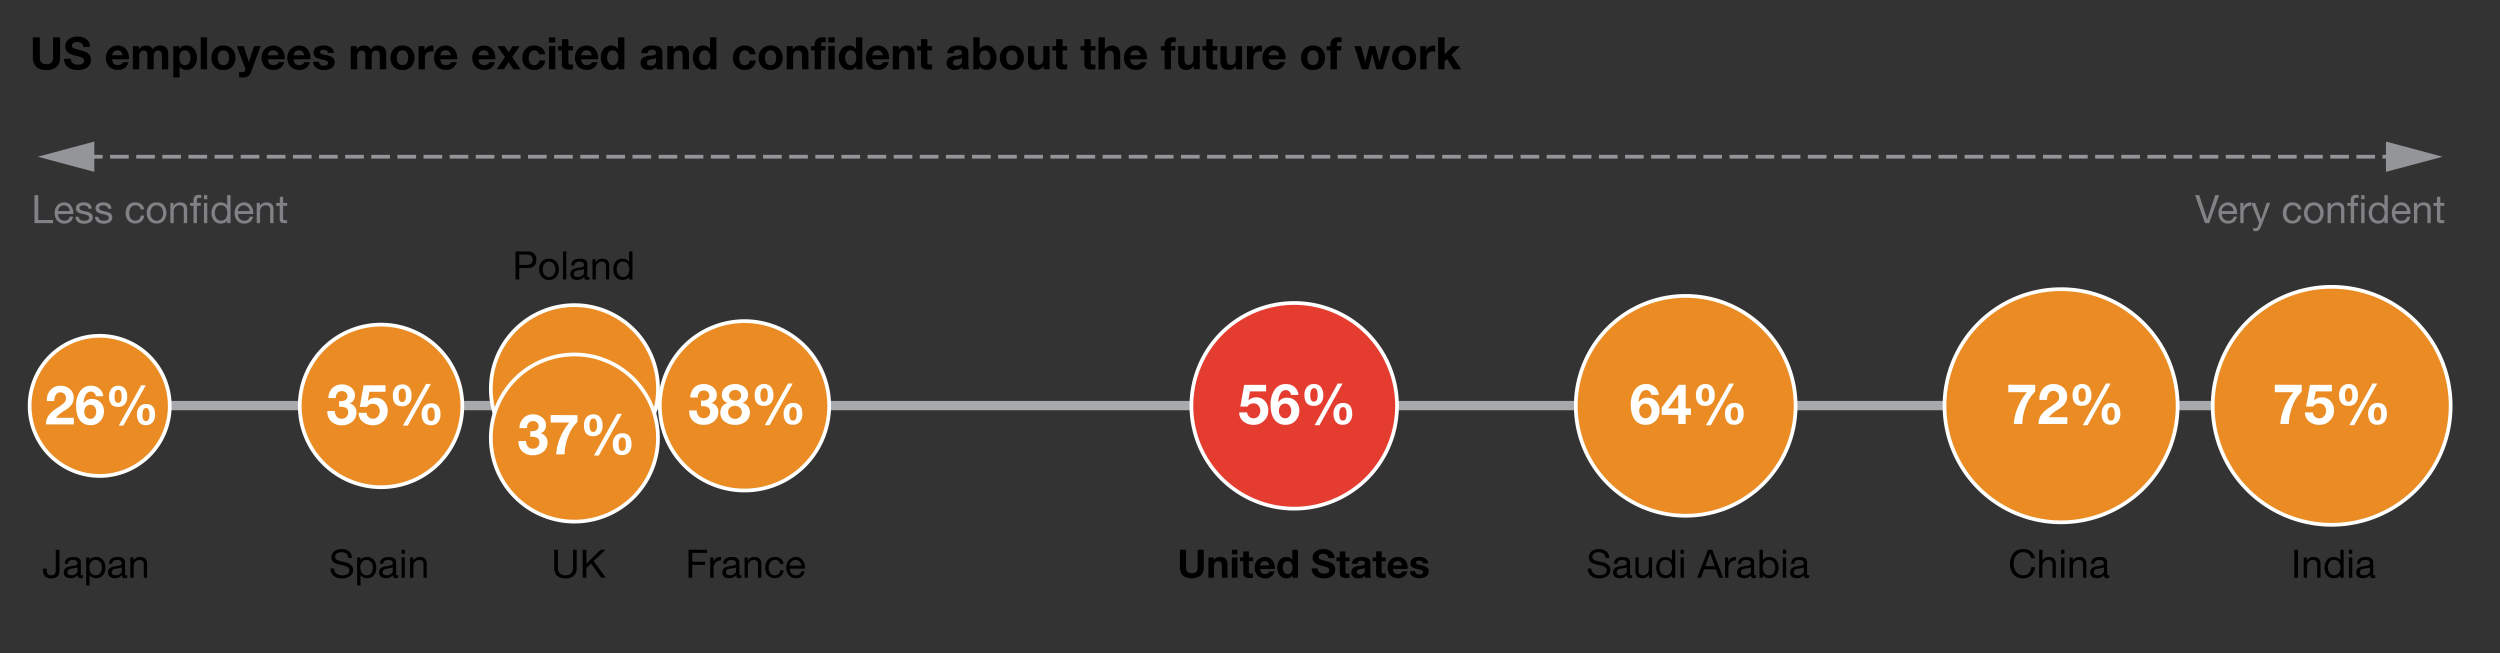 <svg id="Layer_1" data-name="Layer 1" xmlns="http://www.w3.org/2000/svg" width="1340" height="350" viewBox="0 0 1340 350"><rect x="0" y="0" width="1340" height="350" fill="#333333" stroke="none"/><line x1="40.79" y1="217.39" x2="1294.25" y2="217.39" style="fill:none;stroke:#a7a9ac;stroke-miterlimit:10;stroke-width:5px"/><line x1="45.01" y1="84" x2="1284.42" y2="84" style="fill:none;stroke:#939598;stroke-miterlimit:10;stroke-width:2px;stroke-dasharray:10,4"/><polygon points="50.56 92.13 20.21 84 50.56 75.86 50.56 92.13" style="fill:#939598"/><polygon points="1278.87 92.13 1309.22 84 1278.87 75.86 1278.87 92.13" style="fill:#939598"/><path d="M21.36,20V30.74a3.86,3.86,0,0,0,.86,2.77,3.59,3.59,0,0,0,2.67.87,3.62,3.62,0,0,0,2.76-.87,4.06,4.06,0,0,0,.79-2.77V20h3.77V30.74a6.71,6.71,0,0,1-1.83,5,7.57,7.57,0,0,1-5.49,1.8c-2.48,0-4.31-.6-5.51-1.8a6.8,6.8,0,0,1-1.78-5V20Z"/><path d="M41.36,19.6a8,8,0,0,1,5,1.44,4.86,4.86,0,0,1,1.86,4.08H44.57a2.56,2.56,0,0,0-.87-1.94,3.9,3.9,0,0,0-2.49-.65,3.2,3.2,0,0,0-1.89.51,1.67,1.67,0,0,0-.72,1.43A1.24,1.24,0,0,0,39,25.55a4.11,4.11,0,0,0,1.26.6c.54.18,1.5.43,2.86.77a14.45,14.45,0,0,1,3.28,1.15,4.57,4.57,0,0,1,1.76,1.6,4.46,4.46,0,0,1,.6,2.39,5,5,0,0,1-.87,2.9,5.25,5.25,0,0,1-2.52,1.93,10,10,0,0,1-3.74.66A8.33,8.33,0,0,1,36.42,36a5.28,5.28,0,0,1-2.05-4.38v-.12H38a2.84,2.84,0,0,0,1,2.34,4.26,4.26,0,0,0,2.74.82,4.76,4.76,0,0,0,2.43-.54,1.73,1.73,0,0,0,.93-1.59,1.55,1.55,0,0,0-.51-1.18,3.68,3.68,0,0,0-1.34-.78,27.32,27.32,0,0,0-2.83-.75,12.8,12.8,0,0,1-3.36-1.23A4.58,4.58,0,0,1,35.5,27,4.25,4.25,0,0,1,35,24.76,4.51,4.51,0,0,1,35.87,22a5.45,5.45,0,0,1,2.41-1.77A8.38,8.38,0,0,1,41.36,19.6Z"/><path d="M63.08,24.4a6,6,0,0,1,3.12.82,5.59,5.59,0,0,1,2.14,2.36,7.81,7.81,0,0,1,.78,3.56c0,.13,0,.34,0,.63H60.15a3.52,3.52,0,0,0,.78,2.31,2.81,2.81,0,0,0,2.24.83,3.2,3.2,0,0,0,1.72-.47,2.07,2.07,0,0,0,1-1.14h3a5.53,5.53,0,0,1-5.8,4.18,7.3,7.3,0,0,1-3.16-.74,5.4,5.4,0,0,1-2.32-2.25A7.08,7.08,0,0,1,56.74,31a6.87,6.87,0,0,1,.88-3.45,5.72,5.72,0,0,1,2.32-2.33A6.66,6.66,0,0,1,63.08,24.4Zm2.61,5.21a3.55,3.55,0,0,0-.89-2A2.56,2.56,0,0,0,63,27a2.65,2.65,0,0,0-2,.71,3,3,0,0,0-.84,1.93Z"/><path d="M78.27,24.4a3.57,3.57,0,0,1,3.62,2.06,4.37,4.37,0,0,1,3.77-2.06,4.45,4.45,0,0,1,3.42,1.18,4.55,4.55,0,0,1,1.09,3.24v8.32H86.76V30a3.79,3.79,0,0,0-.49-2.26,1.93,1.93,0,0,0-1.6-.62c-1.52,0-2.27,1-2.27,3.12v6.93H79V29.82a3.38,3.38,0,0,0-.51-2.16,2,2,0,0,0-1.56-.57,2.07,2.07,0,0,0-1.64.78,3.06,3.06,0,0,0-.66,2.05v7.22H71.21V24.74h3.22v1.68h0A4.42,4.42,0,0,1,78.27,24.4Z"/><path d="M99.84,24.4A5.15,5.15,0,0,1,104,26.2a7.27,7.27,0,0,1,1.53,4.87A7.06,7.06,0,0,1,104,35.68a4.88,4.88,0,0,1-4,1.8,4.22,4.22,0,0,1-3.73-1.87h0v5.9H92.86V24.74H96.1v1.58h.05A4.07,4.07,0,0,1,99.84,24.4ZM96.15,31a4.78,4.78,0,0,0,.77,2.88,2.85,2.85,0,0,0,4.42,0,5,5,0,0,0,.74-2.88,4.82,4.82,0,0,0-.8-2.94A2.57,2.57,0,0,0,99.08,27,2.53,2.53,0,0,0,96.9,28,5.06,5.06,0,0,0,96.15,31Z"/><path d="M111,20V37.14h-3.41V20Z"/><path d="M119.74,24.4a6.18,6.18,0,0,1,4.7,1.81A6.6,6.6,0,0,1,126.17,31a6.47,6.47,0,0,1-1.76,4.74,6.29,6.29,0,0,1-4.67,1.79,6.15,6.15,0,0,1-4.68-1.81A6.57,6.57,0,0,1,113.33,31a6.48,6.48,0,0,1,1.76-4.77A6.26,6.26,0,0,1,119.74,24.4Zm-3,6.55a4.78,4.78,0,0,0,.77,2.93,2.59,2.59,0,0,0,2.23,1,2.62,2.62,0,0,0,2.27-1,5,5,0,0,0,.75-2.91A4.82,4.82,0,0,0,122,28a2.66,2.66,0,0,0-2.27-1,2.56,2.56,0,0,0-2.2,1A4.82,4.82,0,0,0,116.74,31Z"/><path d="M130.59,24.74l2.8,8.49h.05l2.71-8.49h3.53l-5.18,14A4.38,4.38,0,0,1,133,40.84a4.65,4.65,0,0,1-2.7.67q-.74,0-2.13-.12V38.58a13.83,13.83,0,0,0,1.8.12,1.38,1.38,0,0,0,1.11-.44,1.6,1.6,0,0,0,.4-1.12,2.27,2.27,0,0,0-.14-.76l-4.37-11.64Z"/><path d="M146.57,24.4a5.91,5.91,0,0,1,3.12.82,5.61,5.61,0,0,1,2.15,2.36,7.81,7.81,0,0,1,.78,3.56q0,.2,0,.63h-9a3.52,3.52,0,0,0,.78,2.31,2.83,2.83,0,0,0,2.25.83,3.19,3.19,0,0,0,1.71-.47,2.13,2.13,0,0,0,1-1.14h3a5.54,5.54,0,0,1-5.81,4.18,7.3,7.3,0,0,1-3.16-.74,5.38,5.38,0,0,1-2.31-2.25,7.42,7.42,0,0,1,0-7,5.68,5.68,0,0,1,2.33-2.33A6.62,6.62,0,0,1,146.57,24.4Zm2.62,5.21a3.62,3.62,0,0,0-.89-2,2.58,2.58,0,0,0-1.85-.62,2.66,2.66,0,0,0-2,.71,3,3,0,0,0-.84,1.93Z"/><path d="M160.35,24.4a6,6,0,0,1,3.12.82,5.59,5.59,0,0,1,2.14,2.36,7.81,7.81,0,0,1,.78,3.56c0,.13,0,.34,0,.63h-9a3.52,3.52,0,0,0,.78,2.31,2.81,2.81,0,0,0,2.24.83,3.2,3.2,0,0,0,1.72-.47,2.07,2.07,0,0,0,1-1.14h3a5.53,5.53,0,0,1-5.8,4.18,7.3,7.3,0,0,1-3.16-.74,5.4,5.4,0,0,1-2.32-2.25A7.08,7.08,0,0,1,154,31a6.87,6.87,0,0,1,.88-3.45,5.72,5.72,0,0,1,2.32-2.33A6.66,6.66,0,0,1,160.35,24.4ZM163,29.61a3.55,3.55,0,0,0-.89-2,2.56,2.56,0,0,0-1.84-.62,2.65,2.65,0,0,0-2,.71,3,3,0,0,0-.84,1.93Z"/><path d="M173.47,24.4a6.58,6.58,0,0,1,3.9,1A3.85,3.85,0,0,1,179,28.36h-3.24a1.62,1.62,0,0,0-.65-1.28,2.94,2.94,0,0,0-1.68-.4A2.81,2.81,0,0,0,172,27a1,1,0,0,0-.47.86,1,1,0,0,0,.31.72,2.87,2.87,0,0,0,1,.51,11.56,11.56,0,0,0,1.41.36,14,14,0,0,1,3.28.93,3.62,3.62,0,0,1,1.41,1.15,3,3,0,0,1,.44,1.66,3.73,3.73,0,0,1-1.52,3.2,6.85,6.85,0,0,1-4.14,1.12,6.77,6.77,0,0,1-4.26-1.18,3.91,3.91,0,0,1-1.57-3.19H171a1.81,1.81,0,0,0,.74,1.53,3.05,3.05,0,0,0,1.87.56,2.87,2.87,0,0,0,1.6-.42,1.33,1.33,0,0,0,.63-1.16,1,1,0,0,0-.39-.8,4,4,0,0,0-1.12-.55,21.79,21.79,0,0,0-2.23-.55,10.79,10.79,0,0,1-2.14-.65A3.38,3.38,0,0,1,168.57,30a2.63,2.63,0,0,1-.5-1.62,3.87,3.87,0,0,1,.59-2.13,3.56,3.56,0,0,1,1.8-1.38A8.45,8.45,0,0,1,173.47,24.4Z"/><path d="M195.1,24.4a3.56,3.56,0,0,1,3.62,2.06,4.38,4.38,0,0,1,3.77-2.06,4.45,4.45,0,0,1,3.42,1.18A4.55,4.55,0,0,1,207,28.82v8.32h-3.41V30a3.79,3.79,0,0,0-.49-2.26,1.92,1.92,0,0,0-1.59-.62q-2.28,0-2.28,3.12v6.93h-3.41V29.82a3.38,3.38,0,0,0-.51-2.16,2,2,0,0,0-1.56-.57,2.07,2.07,0,0,0-1.64.78,3.06,3.06,0,0,0-.66,2.05v7.22H188V24.74h3.22v1.68h.05A4.39,4.39,0,0,1,195.1,24.4Z"/><path d="M215.71,24.4a6.19,6.19,0,0,1,4.71,1.81A6.6,6.6,0,0,1,222.15,31a6.44,6.44,0,0,1-1.77,4.74,6.26,6.26,0,0,1-4.67,1.79A6.18,6.18,0,0,1,211,35.67,6.56,6.56,0,0,1,209.31,31a6.44,6.44,0,0,1,1.76-4.77A6.23,6.23,0,0,1,215.71,24.4Zm-3,6.55a4.84,4.84,0,0,0,.77,2.93,3,3,0,0,0,4.5,0,5,5,0,0,0,.76-2.91A4.82,4.82,0,0,0,218,28a2.67,2.67,0,0,0-2.27-1,2.58,2.58,0,0,0-2.21,1A4.89,4.89,0,0,0,212.71,31Z"/><path d="M231.6,24.4a2.11,2.11,0,0,1,.75.12v3.17a5.83,5.83,0,0,0-1.23-.12q-3.36,0-3.36,4v5.59h-3.41V24.74h3.24V27h0a4.22,4.22,0,0,1,1.6-1.92A4.18,4.18,0,0,1,231.6,24.4Z"/><path d="M239,24.4a5.91,5.91,0,0,1,3.12.82,5.54,5.54,0,0,1,2.15,2.36,7.81,7.81,0,0,1,.78,3.56c0,.13,0,.34,0,.63h-9a3.52,3.52,0,0,0,.78,2.31,2.79,2.79,0,0,0,2.24.83,3.23,3.23,0,0,0,1.72-.47,2.07,2.07,0,0,0,1-1.14h3A5.53,5.53,0,0,1,239,37.48a7.29,7.29,0,0,1-3.15-.74,5.4,5.4,0,0,1-2.32-2.25,7.08,7.08,0,0,1-.86-3.54,7,7,0,0,1,.87-3.45,5.74,5.74,0,0,1,2.33-2.33A6.62,6.62,0,0,1,239,24.4Zm2.62,5.21a3.62,3.62,0,0,0-.89-2,2.58,2.58,0,0,0-1.85-.62,2.64,2.64,0,0,0-2,.71,3,3,0,0,0-.84,1.93Z"/><path d="M259.44,24.4a5.91,5.91,0,0,1,3.12.82,5.61,5.61,0,0,1,2.15,2.36,7.81,7.81,0,0,1,.78,3.56q0,.2,0,.63h-8.95a3.52,3.52,0,0,0,.78,2.31,2.83,2.83,0,0,0,2.25.83,3.19,3.19,0,0,0,1.71-.47,2.13,2.13,0,0,0,1-1.14h3a5.54,5.54,0,0,1-5.81,4.18,7.3,7.3,0,0,1-3.16-.74A5.38,5.38,0,0,1,254,34.49a7.42,7.42,0,0,1,0-7,5.68,5.68,0,0,1,2.33-2.33A6.62,6.62,0,0,1,259.44,24.4Zm2.62,5.21a3.62,3.62,0,0,0-.89-2,2.58,2.58,0,0,0-1.85-.62,2.66,2.66,0,0,0-2,.71,3,3,0,0,0-.84,1.93Z"/><path d="M270.46,24.74,272.64,28l2.16-3.24h3.77l-4.08,5.8,4.58,6.6h-3.89l-2.59-3.91L270,37.14h-3.82l4.47-6.52-4.08-5.88Z"/><path d="M286.32,24.4a6.32,6.32,0,0,1,4.1,1.28,4.59,4.59,0,0,1,1.73,3.42h-3.33A2.29,2.29,0,0,0,286.3,27a2.48,2.48,0,0,0-2.13,1.1,5,5,0,0,0-.78,2.93,4.86,4.86,0,0,0,.75,2.83,2.38,2.38,0,0,0,2.08,1.08,2.56,2.56,0,0,0,2.72-2.52h3.28a5.69,5.69,0,0,1-1.9,3.78,6.18,6.18,0,0,1-4.07,1.31,6.09,6.09,0,0,1-4.51-1.76,6.25,6.25,0,0,1-1.76-4.6,6.85,6.85,0,0,1,1.73-4.9A6.07,6.07,0,0,1,286.32,24.4Z"/><path d="M297.65,20v2.81h-3.41V20Zm0,4.73v12.4h-3.41V24.74Z"/><path d="M304.66,21v3.72h2.49V27h-2.49v6.14a1.67,1.67,0,0,0,.28,1.15,1.71,1.71,0,0,0,1.16.29,4.56,4.56,0,0,0,1-.1v2.67a13,13,0,0,1-2,.12,5.2,5.2,0,0,1-2.93-.67,2.65,2.65,0,0,1-1-2.33V27h-2.07V24.74h2.07V21Z"/><path d="M314.52,24.4a5.91,5.91,0,0,1,3.12.82,5.61,5.61,0,0,1,2.15,2.36,7.81,7.81,0,0,1,.78,3.56q0,.2,0,.63h-9a3.52,3.52,0,0,0,.78,2.31,2.83,2.83,0,0,0,2.25.83,3.19,3.19,0,0,0,1.71-.47,2.13,2.13,0,0,0,1-1.14h3a5.54,5.54,0,0,1-5.81,4.18,7.3,7.3,0,0,1-3.16-.74,5.38,5.38,0,0,1-2.31-2.25,7.42,7.42,0,0,1,0-7,5.68,5.68,0,0,1,2.33-2.33A6.62,6.62,0,0,1,314.52,24.4Zm2.62,5.21a3.62,3.62,0,0,0-.89-2A2.58,2.58,0,0,0,314.4,27a2.66,2.66,0,0,0-2,.71,3,3,0,0,0-.84,1.93Z"/><path d="M334.66,20V37.14h-3.24V35.56h-.05a4,4,0,0,1-3.77,1.92,4.94,4.94,0,0,1-4.07-1.87,7.41,7.41,0,0,1-1.5-4.78,6.89,6.89,0,0,1,1.53-4.63,5.19,5.19,0,0,1,6.09-1.33,3.47,3.47,0,0,1,1.55,1.38h.05V20Zm-9.22,10.92a4.85,4.85,0,0,0,.8,2.84,2.56,2.56,0,0,0,2.2,1.14,2.47,2.47,0,0,0,2.2-1.07,5.19,5.19,0,0,0,.73-2.94,4.81,4.81,0,0,0-.77-2.9,2.82,2.82,0,0,0-4.4.05A4.89,4.89,0,0,0,325.44,30.93Z"/><path d="M349.61,24.4c3.61,0,5.42,1.19,5.42,3.53V34.5a6.07,6.07,0,0,0,.43,2.64H352a4.73,4.73,0,0,1-.24-1.2,5.58,5.58,0,0,1-4.18,1.54,4.57,4.57,0,0,1-3.08-1,3.43,3.43,0,0,1-1.14-2.74,3.29,3.29,0,0,1,1.08-2.64,7.12,7.12,0,0,1,4-1.25,7.87,7.87,0,0,0,2.61-.54,1.06,1.06,0,0,0,.55-1,1.5,1.5,0,0,0-.5-1.25,2.72,2.72,0,0,0-1.68-.41,2.58,2.58,0,0,0-1.63.44,2,2,0,0,0-.65,1.43h-3.41a3.77,3.77,0,0,1,1.68-3.09A7.29,7.29,0,0,1,349.61,24.4Zm-2.84,9.22c0,1.05.7,1.58,2.09,1.58a2.48,2.48,0,0,0,2.76-2.81V31.07a4,4,0,0,1-2.06.6,5.25,5.25,0,0,0-2.11.59A1.48,1.48,0,0,0,346.77,33.62Z"/><path d="M364.8,24.4a4.39,4.39,0,0,1,3.44,1.2,5.66,5.66,0,0,1,1.07,3.82v7.72H365.9v-7a4.2,4.2,0,0,0-.49-2.28,1.89,1.89,0,0,0-1.69-.74,2.36,2.36,0,0,0-2,.84,4.77,4.77,0,0,0-.62,2.76v6.45h-3.41V24.74h3.24v1.72H361A4.2,4.2,0,0,1,364.8,24.4Z"/><path d="M384,20V37.14h-3.24V35.56h-.05a4,4,0,0,1-3.77,1.92,4.9,4.9,0,0,1-4.06-1.87,7.41,7.41,0,0,1-1.5-4.78,6.89,6.89,0,0,1,1.52-4.63,5,5,0,0,1,4-1.8,5,5,0,0,1,2.13.47,3.5,3.5,0,0,1,1.54,1.38h0V20Zm-9.22,10.92a4.79,4.79,0,0,0,.81,2.84,2.53,2.53,0,0,0,2.19,1.14,2.47,2.47,0,0,0,2.2-1.07,5.11,5.11,0,0,0,.73-2.94,4.81,4.81,0,0,0-.77-2.9,2.82,2.82,0,0,0-4.4.05A5,5,0,0,0,374.78,30.93Z"/><path d="M399.19,24.4a6.32,6.32,0,0,1,4.1,1.28A4.59,4.59,0,0,1,405,29.1h-3.33A2.29,2.29,0,0,0,399.17,27a2.48,2.48,0,0,0-2.13,1.1,5,5,0,0,0-.78,2.93,4.86,4.86,0,0,0,.75,2.83,2.38,2.38,0,0,0,2.08,1.08,2.56,2.56,0,0,0,2.72-2.52h3.28a5.69,5.69,0,0,1-1.9,3.78,6.18,6.18,0,0,1-4.07,1.31,6.09,6.09,0,0,1-4.51-1.76,6.25,6.25,0,0,1-1.76-4.6,6.85,6.85,0,0,1,1.73-4.9A6.07,6.07,0,0,1,399.19,24.4Z"/><path d="M413,24.4a6.18,6.18,0,0,1,4.7,1.81A6.6,6.6,0,0,1,419.47,31a6.47,6.47,0,0,1-1.76,4.74A6.29,6.29,0,0,1,413,37.48a6.15,6.15,0,0,1-4.68-1.81A6.57,6.57,0,0,1,406.63,31a6.48,6.48,0,0,1,1.76-4.77A6.26,6.26,0,0,1,413,24.4ZM410,31a4.78,4.78,0,0,0,.77,2.93,2.59,2.59,0,0,0,2.23,1,2.62,2.62,0,0,0,2.27-1,5,5,0,0,0,.75-2.91,4.82,4.82,0,0,0-.78-2.95A2.66,2.66,0,0,0,413,27a2.56,2.56,0,0,0-2.2,1A4.82,4.82,0,0,0,410,31Z"/><path d="M428.81,24.4a4.39,4.39,0,0,1,3.44,1.2,5.66,5.66,0,0,1,1.07,3.82v7.72h-3.41v-7a4.2,4.2,0,0,0-.49-2.28,1.89,1.89,0,0,0-1.69-.74,2.36,2.36,0,0,0-2,.84,4.69,4.69,0,0,0-.62,2.76v6.45h-3.41V24.74h3.24v1.72H425A4.2,4.2,0,0,1,428.81,24.4Z"/><path d="M440.81,20q.42,0,1.8.09v2.55a11.13,11.13,0,0,0-1.23-.07,1.32,1.32,0,0,0-1,.32,1.71,1.71,0,0,0-.29,1.12v.72h2.35V27h-2.35V37.14h-3.41V27h-2V24.74h2v-.92a3.64,3.64,0,0,1,1.1-2.82A4.37,4.37,0,0,1,440.81,20Zm6.6,0v2.81H444V20Zm0,4.73v12.4H444V24.74Z"/><path d="M462.19,20V37.14H459V35.56h-.05a4,4,0,0,1-3.77,1.92,4.92,4.92,0,0,1-4.06-1.87,7.41,7.41,0,0,1-1.5-4.78,6.89,6.89,0,0,1,1.52-4.63,5,5,0,0,1,4-1.8,5,5,0,0,1,2.13.47,3.44,3.44,0,0,1,1.54,1.38h0V20ZM453,30.93a4.79,4.79,0,0,0,.81,2.84A2.54,2.54,0,0,0,456,34.91a2.47,2.47,0,0,0,2.2-1.07,5.11,5.11,0,0,0,.73-2.94,4.74,4.74,0,0,0-.77-2.9,2.82,2.82,0,0,0-4.4.05A5,5,0,0,0,453,30.93Z"/><path d="M470.49,24.4a5.91,5.91,0,0,1,3.12.82,5.54,5.54,0,0,1,2.15,2.36,7.81,7.81,0,0,1,.78,3.56c0,.13,0,.34,0,.63h-8.95a3.52,3.52,0,0,0,.78,2.31,2.79,2.79,0,0,0,2.24.83,3.23,3.23,0,0,0,1.72-.47,2.07,2.07,0,0,0,1-1.14h3a5.53,5.53,0,0,1-5.81,4.18,7.29,7.29,0,0,1-3.15-.74A5.4,5.4,0,0,1,465,34.49a7.08,7.08,0,0,1-.86-3.54A7,7,0,0,1,465,27.5a5.74,5.74,0,0,1,2.33-2.33A6.62,6.62,0,0,1,470.49,24.4Zm2.62,5.21a3.62,3.62,0,0,0-.89-2,2.58,2.58,0,0,0-1.85-.62,2.64,2.64,0,0,0-2,.71,3,3,0,0,0-.84,1.93Z"/><path d="M485.66,24.4a4.41,4.41,0,0,1,3.45,1.2,5.66,5.66,0,0,1,1.06,3.82v7.72h-3.4v-7a4.19,4.19,0,0,0-.5-2.28,1.87,1.87,0,0,0-1.69-.74,2.32,2.32,0,0,0-2,.84,4.68,4.68,0,0,0-.63,2.76v6.45h-3.41V24.74h3.24v1.72h.08A4.19,4.19,0,0,1,485.66,24.4Z"/><path d="M497.08,21v3.72h2.5V27h-2.5v6.14a1.66,1.66,0,0,0,.29,1.15,1.71,1.71,0,0,0,1.16.29,4.56,4.56,0,0,0,1.05-.1v2.67a13,13,0,0,1-2,.12,5.2,5.2,0,0,1-2.93-.67,2.65,2.65,0,0,1-1-2.33V27h-2.07V24.74h2.07V21Z"/><path d="M513.6,24.4c3.61,0,5.42,1.19,5.42,3.53V34.5a6.07,6.07,0,0,0,.43,2.64H516a4.73,4.73,0,0,1-.24-1.2,5.58,5.58,0,0,1-4.18,1.54,4.57,4.57,0,0,1-3.08-1,3.43,3.43,0,0,1-1.14-2.74,3.29,3.29,0,0,1,1.08-2.64,7.11,7.11,0,0,1,4-1.25,7.88,7.88,0,0,0,2.62-.54,1.06,1.06,0,0,0,.55-1,1.53,1.53,0,0,0-.5-1.25,2.72,2.72,0,0,0-1.68-.41,2.58,2.58,0,0,0-1.63.44,2,2,0,0,0-.65,1.43h-3.41a3.77,3.77,0,0,1,1.68-3.09A7.29,7.29,0,0,1,513.6,24.4Zm-2.84,9.22c0,1.05.7,1.58,2.09,1.58a2.48,2.48,0,0,0,2.76-2.81V31.07a4,4,0,0,1-2.06.6,5.2,5.2,0,0,0-2.11.59A1.48,1.48,0,0,0,510.76,33.62Z"/><path d="M525.07,20v6.24h0a3.87,3.87,0,0,1,1.57-1.35,5.3,5.3,0,0,1,2.34-.5,4.52,4.52,0,0,1,3.71,1.82,7.44,7.44,0,0,1,1.42,4.71,7.54,7.54,0,0,1-1.41,4.73A4.53,4.53,0,0,1,529,37.48q-3,0-4-1.92h-.05v1.58h-3.24V20ZM525,31a4.75,4.75,0,0,0,.79,2.88,2.61,2.61,0,0,0,4.21,0,4.7,4.7,0,0,0,.81-2.91,4.86,4.86,0,0,0-.78-2.9A2.51,2.51,0,0,0,527.83,27a2.44,2.44,0,0,0-2.11,1.1A4.9,4.9,0,0,0,525,31Z"/><path d="M542.35,24.4a6.18,6.18,0,0,1,4.7,1.81A6.6,6.6,0,0,1,548.78,31,6.47,6.47,0,0,1,547,35.69a6.29,6.29,0,0,1-4.67,1.79,6.15,6.15,0,0,1-4.68-1.81A6.57,6.57,0,0,1,535.94,31a6.48,6.48,0,0,1,1.76-4.77A6.26,6.26,0,0,1,542.35,24.4Zm-3,6.55a4.78,4.78,0,0,0,.77,2.93,2.59,2.59,0,0,0,2.23,1,2.62,2.62,0,0,0,2.27-1,5,5,0,0,0,.75-2.91,4.82,4.82,0,0,0-.78-2.95,2.66,2.66,0,0,0-2.27-1,2.56,2.56,0,0,0-2.2,1A4.82,4.82,0,0,0,539.35,31Z"/><path d="M554.4,24.74v7a4.56,4.56,0,0,0,.45,2.23,1.82,1.82,0,0,0,1.73.79,2.35,2.35,0,0,0,2-.84,4.61,4.61,0,0,0,.61-2.69V24.74h3.41v12.4h-3.24V35.42h-.07a4.2,4.2,0,0,1-3.82,2.06A4.3,4.3,0,0,1,552,36.24a5.82,5.82,0,0,1-1-3.8v-7.7Z"/><path d="M569.54,21v3.72H572V27h-2.5v6.14a1.66,1.66,0,0,0,.29,1.15,1.66,1.66,0,0,0,1.15.29,4.59,4.59,0,0,0,1.06-.1v2.67a13.09,13.09,0,0,1-2,.12,5.22,5.22,0,0,1-2.93-.67,2.65,2.65,0,0,1-1-2.33V27h-2.06V24.74h2.06V21Z"/><path d="M584.66,21v3.72h2.5V27h-2.5v6.14a1.66,1.66,0,0,0,.29,1.15,1.66,1.66,0,0,0,1.15.29,4.59,4.59,0,0,0,1.06-.1v2.67a13.09,13.09,0,0,1-2,.12,5.22,5.22,0,0,1-2.93-.67,2.65,2.65,0,0,1-1-2.33V27h-2.06V24.74h2.06V21Z"/><path d="M592.2,20v6.45h.07A4.11,4.11,0,0,1,593.83,25a4.16,4.16,0,0,1,2.09-.55,4.39,4.39,0,0,1,3.44,1.2,5.61,5.61,0,0,1,1.07,3.79v7.75H597v-7a4.14,4.14,0,0,0-.49-2.26,1.89,1.89,0,0,0-1.69-.74,2.34,2.34,0,0,0-2,.83,4.56,4.56,0,0,0-.63,2.72v6.5h-3.41V20Z"/><path d="M608.76,24.4a6,6,0,0,1,3.12.82A5.59,5.59,0,0,1,614,27.58a7.81,7.81,0,0,1,.78,3.56c0,.13,0,.34,0,.63h-8.95a3.52,3.52,0,0,0,.78,2.31,2.81,2.81,0,0,0,2.24.83,3.2,3.2,0,0,0,1.72-.47,2.07,2.07,0,0,0,1-1.14h3a5.53,5.53,0,0,1-5.8,4.18,7.3,7.3,0,0,1-3.16-.74,5.4,5.4,0,0,1-2.32-2.25,7.08,7.08,0,0,1-.86-3.54,7,7,0,0,1,.87-3.45,5.8,5.8,0,0,1,2.33-2.33A6.66,6.66,0,0,1,608.76,24.4Zm2.61,5.21a3.55,3.55,0,0,0-.89-2,2.56,2.56,0,0,0-1.84-.62,2.65,2.65,0,0,0-2,.71,3,3,0,0,0-.84,1.93Z"/><path d="M628.36,20q.43,0,1.8.09v2.55a11,11,0,0,0-1.22-.07,1.31,1.31,0,0,0-1,.32,1.65,1.65,0,0,0-.29,1.12v.72H630V27h-2.35V37.14h-3.41V27h-2V24.74h2v-.92A3.63,3.63,0,0,1,625.3,21,4.4,4.4,0,0,1,628.36,20Z"/><path d="M634.87,24.74v7a4.56,4.56,0,0,0,.45,2.23,1.82,1.82,0,0,0,1.73.79,2.34,2.34,0,0,0,2-.84,4.61,4.61,0,0,0,.61-2.69V24.74h3.41v12.4h-3.24V35.42h-.07A4.2,4.2,0,0,1,636,37.48a4.3,4.3,0,0,1-3.47-1.24,5.82,5.82,0,0,1-1-3.8v-7.7Z"/><path d="M650,21v3.72h2.5V27H650v6.14a1.66,1.66,0,0,0,.29,1.15,1.66,1.66,0,0,0,1.15.29,4.59,4.59,0,0,0,1.06-.1v2.67a13.09,13.09,0,0,1-2,.12,5.22,5.22,0,0,1-2.93-.67,2.65,2.65,0,0,1-1-2.33V27h-2.06V24.74h2.06V21Z"/><path d="M657.55,24.74v7A4.56,4.56,0,0,0,658,34a1.82,1.82,0,0,0,1.73.79,2.35,2.35,0,0,0,2-.84,4.61,4.61,0,0,0,.61-2.69V24.74h3.41v12.4h-3.24V35.42h-.07a4.2,4.2,0,0,1-3.82,2.06,4.3,4.3,0,0,1-3.47-1.24,5.82,5.82,0,0,1-1-3.8v-7.7Z"/><path d="M675.62,24.4a2,2,0,0,1,.74.12v3.17a5.73,5.73,0,0,0-1.22-.12q-3.36,0-3.36,4v5.59h-3.41V24.74h3.24V27h0a4.31,4.31,0,0,1,4-2.64Z"/><path d="M683,24.4a5.91,5.91,0,0,1,3.12.82,5.61,5.61,0,0,1,2.15,2.36,7.81,7.81,0,0,1,.78,3.56q0,.2,0,.63h-8.95a3.52,3.52,0,0,0,.78,2.31,2.83,2.83,0,0,0,2.25.83,3.19,3.19,0,0,0,1.71-.47,2.13,2.13,0,0,0,1-1.14h3A5.54,5.54,0,0,1,683,37.48a7.3,7.3,0,0,1-3.16-.74,5.38,5.38,0,0,1-2.31-2.25,7.42,7.42,0,0,1,0-7,5.68,5.68,0,0,1,2.33-2.33A6.62,6.62,0,0,1,683,24.4Zm2.62,5.21a3.62,3.62,0,0,0-.89-2,2.58,2.58,0,0,0-1.85-.62,2.66,2.66,0,0,0-2,.71,3,3,0,0,0-.84,1.93Z"/><path d="M703.75,24.4a6.18,6.18,0,0,1,4.7,1.81A6.6,6.6,0,0,1,710.18,31a6.44,6.44,0,0,1-1.77,4.74,6.25,6.25,0,0,1-4.66,1.79,6.15,6.15,0,0,1-4.68-1.81A6.53,6.53,0,0,1,697.34,31a6.48,6.48,0,0,1,1.76-4.77A6.26,6.26,0,0,1,703.75,24.4Zm-3,6.55a4.84,4.84,0,0,0,.76,2.93,3,3,0,0,0,4.5,0,4.9,4.9,0,0,0,.76-2.91A4.82,4.82,0,0,0,706,28a2.67,2.67,0,0,0-2.27-1,2.59,2.59,0,0,0-2.21,1A4.89,4.89,0,0,0,700.75,31Z"/><path d="M717.28,20q.44,0,1.8.09v2.55a11,11,0,0,0-1.22-.07,1.31,1.31,0,0,0-1,.32,1.65,1.65,0,0,0-.29,1.12v.72h2.35V27h-2.35V37.14h-3.41V27h-2V24.74h2v-.92A3.63,3.63,0,0,1,714.22,21,4.4,4.4,0,0,1,717.28,20Z"/><path d="M729.5,24.74l2.28,8.42h.05l2.06-8.42h3.31l2.11,8.4h.05l2.28-8.4h3.51l-3.92,12.4h-3.5l-2.21-8.32h0l-2.11,8.32h-3.53l-3.93-12.4Z"/><path d="M752.61,24.4a6.18,6.18,0,0,1,4.7,1.81A6.6,6.6,0,0,1,759,31a6.47,6.47,0,0,1-1.76,4.74,6.29,6.29,0,0,1-4.67,1.79,6.15,6.15,0,0,1-4.68-1.81A6.57,6.57,0,0,1,746.2,31,6.48,6.48,0,0,1,748,26.18,6.26,6.26,0,0,1,752.61,24.4Zm-3,6.55a4.84,4.84,0,0,0,.77,2.93,2.59,2.59,0,0,0,2.23,1,2.62,2.62,0,0,0,2.27-1,5,5,0,0,0,.75-2.91,4.82,4.82,0,0,0-.78-2.95,2.66,2.66,0,0,0-2.27-1,2.56,2.56,0,0,0-2.2,1A4.89,4.89,0,0,0,749.61,31Z"/><path d="M768.5,24.4a2,2,0,0,1,.74.12v3.17a5.8,5.8,0,0,0-1.22-.12q-3.36,0-3.36,4v5.59h-3.41V24.74h3.24V27h0a4.14,4.14,0,0,1,1.59-1.92A4.23,4.23,0,0,1,768.5,24.4Z"/><path d="M774.3,20V29.2l4.3-4.46h4L778,29.3l5.21,7.84H779l-3.41-5.54-1.32,1.27v4.27h-3.4V20Z"/><path d="M299.07,294.67v9.66a4,4,0,0,0,1,2.93,4.13,4.13,0,0,0,3.12,1.08,3.77,3.77,0,0,0,2.93-1.09,4.24,4.24,0,0,0,1-2.92v-9.66h2v9.68a5.52,5.52,0,0,1-1.54,4.2,6,6,0,0,1-4.36,1.47,6.44,6.44,0,0,1-4.62-1.47,5.52,5.52,0,0,1-1.54-4.2v-9.68Z"/><path d="M314.31,294.67v7.47l7.61-7.47h2.58l-6.32,6.05,6.57,8.94h-2.52l-5.42-7.58-2.5,2.33v5.25h-2v-15Z"/><path d="M378.91,294.67v1.68h-7.86v4.76h6.89v1.68h-6.89v6.87h-2v-15Z"/><path d="M386.47,298.55v1.89a3.81,3.81,0,0,0-3,1.06,4.83,4.83,0,0,0-1,3.31v4.85h-1.78V298.8h1.68v2.29h0a4,4,0,0,1,3.74-2.54Z"/><path d="M392.26,298.55c2.71,0,4.06,1,4.06,2.92v6.26c0,.41.19.61.56.61a1.5,1.5,0,0,0,.55-.11v1.39a2.66,2.66,0,0,1-1.28.29c-1,0-1.51-.56-1.51-1.68a4.76,4.76,0,0,1-3.82,1.68,4.05,4.05,0,0,1-2.64-.78,2.76,2.76,0,0,1-1-2.26,3,3,0,0,1,.95-2.31c.63-.58,2.09-1,4.39-1.3a3.53,3.53,0,0,0,1.58-.46,1,1,0,0,0,.41-.89c0-1.19-.8-1.78-2.41-1.78a3.32,3.32,0,0,0-2,.49,2,2,0,0,0-.72,1.57h-1.79Q387.85,298.54,392.26,298.55Zm-3.15,8.19a1.41,1.41,0,0,0,.55,1.18,2.49,2.49,0,0,0,1.55.42,3.82,3.82,0,0,0,2.39-.72,2.09,2.09,0,0,0,.93-1.7v-1.87a2.76,2.76,0,0,1-1.26.45l-1.82.27a3.48,3.48,0,0,0-1.77.64A1.63,1.63,0,0,0,389.11,306.74Z"/><path d="M404.34,298.55q3.74,0,3.74,3.89v7.22h-1.79v-7.41a2,2,0,0,0-2.22-2.12,3,3,0,0,0-2.37.92,3.5,3.5,0,0,0-.83,2.42v6.19h-1.78V298.8h1.68v1.73h0A3.85,3.85,0,0,1,404.34,298.55Z"/><path d="M415.3,298.55a5.12,5.12,0,0,1,3.21.94,3.88,3.88,0,0,1,1.47,2.8h-1.84a2.49,2.49,0,0,0-2.69-2.16,3,3,0,0,0-2.52,1.1,5,5,0,0,0-.86,3.14,4.61,4.61,0,0,0,.84,2.88,2.79,2.79,0,0,0,2.33,1.09,3,3,0,0,0,2.06-.69,3.15,3.15,0,0,0,.92-2h1.83a5,5,0,0,1-1.53,3.13,4.69,4.69,0,0,1-3.26,1.09,4.8,4.8,0,0,1-3.72-1.48,5.74,5.74,0,0,1-1.36-4.06,6.24,6.24,0,0,1,1.37-4.25A4.73,4.73,0,0,1,415.3,298.55Z"/><path d="M426.56,298.55a4.35,4.35,0,0,1,3.61,1.66,6.85,6.85,0,0,1,1.3,4.35v.21h-8.13v.12a3.43,3.43,0,0,0,.91,2.51,3.24,3.24,0,0,0,2.47.94,2.57,2.57,0,0,0,2.82-2.12h1.76a4.38,4.38,0,0,1-1.57,2.76,4.92,4.92,0,0,1-3.07.93,4.63,4.63,0,0,1-3.88-1.68,6.32,6.32,0,0,1-1.33-4.07,5.76,5.76,0,0,1,1.45-4A4.73,4.73,0,0,1,426.56,298.55Zm3,4.64a3.3,3.3,0,0,0-.95-2.19,3,3,0,0,0-2.2-.87,2.87,2.87,0,0,0-2.1.83,3.45,3.45,0,0,0-1,2.23Z"/><path d="M635.74,294.67v9.38a3.37,3.37,0,0,0,.74,2.43,4.06,4.06,0,0,0,4.76,0,3.56,3.56,0,0,0,.69-2.43v-9.38h3.3v9.38a5.87,5.87,0,0,1-1.61,4.39,8.11,8.11,0,0,1-9.62,0,6,6,0,0,1-1.56-4.39v-9.38Z"/><path d="M654,298.51a3.87,3.87,0,0,1,3,1.05,5,5,0,0,1,.93,3.34v6.76h-3v-6.15a3.67,3.67,0,0,0-.43-2,1.65,1.65,0,0,0-1.48-.65,2,2,0,0,0-1.76.74,4.06,4.06,0,0,0-.55,2.41v5.65h-3V298.8h2.83v1.52h.07A3.65,3.65,0,0,1,654,298.51Z"/><path d="M663.27,294.67v2.45h-3v-2.45Zm0,4.13v10.86h-3V298.8Z"/><path d="M669.4,295.55v3.25h2.18v2H669.4v5.38a1.42,1.42,0,0,0,.25,1,1.44,1.44,0,0,0,1,.26,4,4,0,0,0,.92-.09v2.33a11.26,11.26,0,0,1-1.76.11,4.5,4.5,0,0,1-2.56-.59,2.31,2.31,0,0,1-.84-2V300.8h-1.81v-2h1.81v-3.25Z"/><path d="M678,298.51a5.29,5.29,0,0,1,2.73.71,5,5,0,0,1,1.88,2.07,7,7,0,0,1,.68,3.12c0,.11,0,.3,0,.55h-7.83a3,3,0,0,0,.68,2,2.46,2.46,0,0,0,2,.73,2.86,2.86,0,0,0,1.5-.41,1.86,1.86,0,0,0,.88-1h2.62A4.84,4.84,0,0,1,678,310a6.38,6.38,0,0,1-2.76-.66,4.67,4.67,0,0,1-2-2,6.22,6.22,0,0,1-.76-3.1,6.08,6.08,0,0,1,.77-3,5,5,0,0,1,2-2A5.73,5.73,0,0,1,678,298.51Zm2.29,4.56a3.17,3.17,0,0,0-.78-1.77,2.26,2.26,0,0,0-1.62-.54,2.33,2.33,0,0,0-1.72.62,2.62,2.62,0,0,0-.73,1.69Z"/><path d="M695.65,294.67v15h-2.84v-1.39h0a3.47,3.47,0,0,1-3.3,1.69,4.33,4.33,0,0,1-3.56-1.64,6.51,6.51,0,0,1-1.31-4.18,6.09,6.09,0,0,1,1.33-4.06,4.57,4.57,0,0,1,5.34-1.16,3.05,3.05,0,0,1,1.35,1.21h0v-5.46Zm-8.07,9.55a4.19,4.19,0,0,0,.71,2.49,2.21,2.21,0,0,0,1.92,1,2.17,2.17,0,0,0,1.92-.94,4.46,4.46,0,0,0,.64-2.57,4.17,4.17,0,0,0-.67-2.54,2.48,2.48,0,0,0-3.86,0A4.32,4.32,0,0,0,687.58,304.22Z"/><path d="M709.21,294.31a7,7,0,0,1,4.38,1.26,4.24,4.24,0,0,1,1.63,3.57H712a2.21,2.21,0,0,0-.77-1.7,3.41,3.41,0,0,0-2.17-.57,2.79,2.79,0,0,0-1.66.45,1.45,1.45,0,0,0-.63,1.25,1.11,1.11,0,0,0,.39.95,3.77,3.77,0,0,0,1.1.52c.47.16,1.31.38,2.5.68a12.73,12.73,0,0,1,2.88,1,4,4,0,0,1,1.53,1.4,3.91,3.91,0,0,1,.52,2.09,4.44,4.44,0,0,1-.75,2.54,4.66,4.66,0,0,1-2.21,1.69,8.66,8.66,0,0,1-3.27.58,7.24,7.24,0,0,1-4.59-1.4,4.58,4.58,0,0,1-1.8-3.83v-.11h3.19a2.45,2.45,0,0,0,.91,2.05,3.72,3.72,0,0,0,2.39.73,4.15,4.15,0,0,0,2.13-.48,1.51,1.51,0,0,0,.81-1.39,1.38,1.38,0,0,0-.44-1,3.19,3.19,0,0,0-1.18-.68,23.72,23.72,0,0,0-2.47-.67,10.65,10.65,0,0,1-2.94-1.07,4,4,0,0,1-1.41-1.37,3.75,3.75,0,0,1-.48-1.94,4,4,0,0,1,.8-2.46,4.87,4.87,0,0,1,2.11-1.56A7.54,7.54,0,0,1,709.21,294.31Z"/><path d="M721.14,295.55v3.25h2.19v2h-2.19v5.38a1.42,1.42,0,0,0,.25,1,1.46,1.46,0,0,0,1,.26,4.19,4.19,0,0,0,.93-.09v2.33a11.31,11.31,0,0,1-1.77.11,4.5,4.5,0,0,1-2.56-.59,2.31,2.31,0,0,1-.84-2V300.8h-1.81v-2h1.81v-3.25Z"/><path d="M729.75,298.51c3.16,0,4.75,1,4.75,3.09v5.75a5.24,5.24,0,0,0,.37,2.31h-3a4.44,4.44,0,0,1-.21-1.05A4.88,4.88,0,0,1,728,310a4,4,0,0,1-2.7-.87,3,3,0,0,1-1-2.39,2.91,2.91,0,0,1,1-2.31,6.22,6.22,0,0,1,3.5-1.09,7.43,7.43,0,0,0,2.29-.47,1,1,0,0,0,.48-.88,1.3,1.3,0,0,0-.44-1.09,2.33,2.33,0,0,0-1.47-.35,2.21,2.21,0,0,0-1.42.38,1.7,1.7,0,0,0-.57,1.25h-3a3.32,3.32,0,0,1,1.47-2.71A6.45,6.45,0,0,1,729.75,298.51Zm-2.48,8.06c0,.93.61,1.39,1.83,1.39a2.17,2.17,0,0,0,2.41-2.46v-1.15a3.39,3.39,0,0,1-1.8.52,4.57,4.57,0,0,0-1.85.52A1.29,1.29,0,0,0,727.27,306.57Z"/><path d="M740.59,295.55v3.25h2.18v2h-2.18v5.38a1.42,1.42,0,0,0,.25,1,1.44,1.44,0,0,0,1,.26,4,4,0,0,0,.92-.09v2.33a11.26,11.26,0,0,1-1.76.11,4.54,4.54,0,0,1-2.57-.59,2.31,2.31,0,0,1-.84-2V300.8h-1.8v-2h1.8v-3.25Z"/><path d="M749.22,298.51a5.29,5.29,0,0,1,2.73.71,5,5,0,0,1,1.88,2.07,7,7,0,0,1,.68,3.12c0,.11,0,.3,0,.55h-7.83a3,3,0,0,0,.68,2,2.45,2.45,0,0,0,2,.73,2.86,2.86,0,0,0,1.5-.41,1.8,1.8,0,0,0,.87-1h2.63a4.85,4.85,0,0,1-5.08,3.66,6.38,6.38,0,0,1-2.76-.66,4.67,4.67,0,0,1-2-2,6.5,6.5,0,0,1,0-6.12,5,5,0,0,1,2-2A5.73,5.73,0,0,1,749.22,298.51Zm2.29,4.56a3.17,3.17,0,0,0-.78-1.77,2.26,2.26,0,0,0-1.62-.54,2.31,2.31,0,0,0-1.72.62,2.62,2.62,0,0,0-.73,1.69Z"/><path d="M760.7,298.51a5.77,5.77,0,0,1,3.42.88,3.37,3.37,0,0,1,1.37,2.59h-2.83a1.41,1.41,0,0,0-.57-1.13,2.62,2.62,0,0,0-1.47-.34,2.41,2.41,0,0,0-1.25.25.84.84,0,0,0-.41.75.8.8,0,0,0,.27.63,2.29,2.29,0,0,0,.83.44,9.15,9.15,0,0,0,1.23.32,12.63,12.63,0,0,1,2.88.82,3,3,0,0,1,1.23,1,2.55,2.55,0,0,1,.39,1.45,3.27,3.27,0,0,1-1.34,2.8,7.22,7.22,0,0,1-7.35-.05,3.44,3.44,0,0,1-1.37-2.8h2.83a1.61,1.61,0,0,0,.65,1.34,2.64,2.64,0,0,0,1.64.49,2.45,2.45,0,0,0,1.4-.37,1.14,1.14,0,0,0,.55-1,.83.83,0,0,0-.34-.69,3.31,3.31,0,0,0-1-.48,18.37,18.37,0,0,0-2-.48,9.15,9.15,0,0,1-1.87-.57,3,3,0,0,1-1.25-.94A2.25,2.25,0,0,1,756,302a3.38,3.38,0,0,1,.51-1.87,3.18,3.18,0,0,1,1.58-1.21A7.41,7.41,0,0,1,760.7,298.51Z"/><path d="M857,294.31a6.06,6.06,0,0,1,4,1.26,4.33,4.33,0,0,1,1.49,3.49h-1.89q-.35-3.07-3.72-3.07a4.06,4.06,0,0,0-2.49.66,2.25,2.25,0,0,0-.87,1.9,1.81,1.81,0,0,0,.65,1.37c.44.39,1.82.82,4.16,1.3a7.84,7.84,0,0,1,3.6,1.5,3.53,3.53,0,0,1,1.19,2.82,3.76,3.76,0,0,1-1.72,3.28,7.29,7.29,0,0,1-4.14,1.2,6.76,6.76,0,0,1-4.52-1.42,4.8,4.8,0,0,1-1.68-3.87H853a3.25,3.25,0,0,0,1.23,2.67,5,5,0,0,0,3.14.94,4.81,4.81,0,0,0,2.82-.71,2.33,2.33,0,0,0,1-2,2,2,0,0,0-.95-1.73,9.49,9.49,0,0,0-3.27-1.09,9.79,9.79,0,0,1-4.34-1.59,3.21,3.21,0,0,1-1-2.5,3.87,3.87,0,0,1,1.49-3.19A6.1,6.1,0,0,1,857,294.31Z"/><path d="M869.71,298.55c2.7,0,4,1,4,2.92v6.26c0,.41.19.61.57.61a1.58,1.58,0,0,0,.55-.11v1.39a2.66,2.66,0,0,1-1.28.29c-1,0-1.52-.56-1.52-1.68a4.75,4.75,0,0,1-3.82,1.68,4,4,0,0,1-2.63-.78,2.76,2.76,0,0,1-1-2.26,3,3,0,0,1,1-2.31c.63-.58,2.09-1,4.38-1.3a3.54,3.54,0,0,0,1.59-.46,1,1,0,0,0,.41-.89c0-1.19-.81-1.78-2.42-1.78a3.28,3.28,0,0,0-2,.49,2,2,0,0,0-.72,1.57h-1.79Q865.3,298.54,869.71,298.55Zm-3.15,8.19a1.39,1.39,0,0,0,.55,1.18,2.49,2.49,0,0,0,1.55.42,3.77,3.77,0,0,0,2.38-.72,2.07,2.07,0,0,0,.94-1.7v-1.87a2.76,2.76,0,0,1-1.26.45l-1.83.27a3.44,3.44,0,0,0-1.76.64A1.63,1.63,0,0,0,866.56,306.74Z"/><path d="M878.32,298.8v7.4a2.11,2.11,0,0,0,.59,1.54,2.16,2.16,0,0,0,1.62.6,3,3,0,0,0,2.39-.93,3.47,3.47,0,0,0,.82-2.41v-6.2h1.78v10.86h-1.68v-1.72h0a3.75,3.75,0,0,1-3.53,2q-3.74,0-3.73-3.86V298.8Z"/><path d="M897.91,294.67v15h-1.78v-1.47h0a2.78,2.78,0,0,1-1.34,1.28,4.77,4.77,0,0,1-2.13.44,4.57,4.57,0,0,1-3.62-1.57,6.92,6.92,0,0,1,0-8.24,4.52,4.52,0,0,1,3.6-1.55,5,5,0,0,1,2.05.44,3.35,3.35,0,0,1,1.48,1.26h0v-5.58Zm-8.4,9.66a4.39,4.39,0,0,0,.93,2.9,3,3,0,0,0,2.43,1.11,2.94,2.94,0,0,0,2.43-1.13,4.63,4.63,0,0,0,.89-3,4.72,4.72,0,0,0-.89-3,3.08,3.08,0,0,0-2.55-1.13,2.81,2.81,0,0,0-2.4,1.12A5,5,0,0,0,889.51,304.33Z"/><path d="M902.55,294.67v2.18h-1.78v-2.18Zm0,4.13v10.86h-1.78V298.8Z"/><path d="M917.74,294.67l5.86,15h-2.21l-1.64-4.51h-6.34l-1.68,4.51h-2.06l5.86-15Zm-1.16,1.8-2.54,7h5.08l-2.5-7Z"/><path d="M930.42,298.55v1.89a3.84,3.84,0,0,0-3,1.06,4.83,4.83,0,0,0-1,3.31v4.85h-1.78V298.8h1.68v2.29h0a4,4,0,0,1,3.74-2.54Z"/><path d="M936.22,298.55c2.7,0,4,1,4,2.92v6.26c0,.41.19.61.57.61a1.49,1.49,0,0,0,.54-.11v1.39a2.63,2.63,0,0,1-1.28.29c-1,0-1.51-.56-1.51-1.68a4.76,4.76,0,0,1-3.82,1.68,4.07,4.07,0,0,1-2.64-.78,2.79,2.79,0,0,1-1-2.26,3,3,0,0,1,.94-2.31c.63-.58,2.09-1,4.39-1.3a3.63,3.63,0,0,0,1.59-.46,1,1,0,0,0,.41-.89c0-1.19-.81-1.78-2.42-1.78a3.28,3.28,0,0,0-2,.49,2,2,0,0,0-.73,1.57H931.6Q931.81,298.54,936.22,298.55Zm-3.15,8.19a1.4,1.4,0,0,0,.54,1.18,2.54,2.54,0,0,0,1.56.42,3.79,3.79,0,0,0,2.38-.72,2.09,2.09,0,0,0,.93-1.7v-1.87a2.76,2.76,0,0,1-1.26.45l-1.82.27a3.48,3.48,0,0,0-1.77.64A1.65,1.65,0,0,0,933.07,306.74Z"/><path d="M944.89,294.67v5.6h0c.58-1.14,1.73-1.72,3.47-1.72a4.57,4.57,0,0,1,3.63,1.58,6.93,6.93,0,0,1,0,8.23,4.52,4.52,0,0,1-3.6,1.55,5,5,0,0,1-2-.41,3.32,3.32,0,0,1-1.53-1.29h0v1.45H943.1v-15Zm-.06,9.55a4.67,4.67,0,0,0,.89,3,3.06,3.06,0,0,0,2.53,1.11,2.85,2.85,0,0,0,2.4-1.1,5,5,0,0,0,.85-3.1,4.42,4.42,0,0,0-.91-2.9,3,3,0,0,0-2.47-1.11,2.92,2.92,0,0,0-2.4,1.11A4.6,4.6,0,0,0,944.83,304.22Z"/><path d="M957.38,294.67v2.18H955.6v-2.18Zm0,4.13v10.86H955.6V298.8Z"/><path d="M964.61,298.55c2.7,0,4,1,4,2.92v6.26c0,.41.19.61.57.61a1.49,1.49,0,0,0,.54-.11v1.39a2.63,2.63,0,0,1-1.28.29c-1,0-1.51-.56-1.51-1.68a4.76,4.76,0,0,1-3.82,1.68,4.07,4.07,0,0,1-2.64-.78,2.79,2.79,0,0,1-.95-2.26,3,3,0,0,1,.94-2.31c.63-.58,2.1-1,4.39-1.3a3.58,3.58,0,0,0,1.59-.46,1,1,0,0,0,.41-.89c0-1.19-.81-1.78-2.42-1.78a3.28,3.28,0,0,0-2,.49,2,2,0,0,0-.73,1.57H960Q960.2,298.54,964.61,298.55Zm-3.15,8.19a1.4,1.4,0,0,0,.54,1.18,2.54,2.54,0,0,0,1.56.42,3.79,3.79,0,0,0,2.38-.72,2.1,2.1,0,0,0,.94-1.7v-1.87a2.85,2.85,0,0,1-1.26.45l-1.83.27a3.48,3.48,0,0,0-1.77.64A1.65,1.65,0,0,0,961.46,306.74Z"/><path d="M1084.48,294.31a6.6,6.6,0,0,1,4.17,1.31,5.35,5.35,0,0,1,2,3.56h-2a3.88,3.88,0,0,0-1.44-2.37,4.5,4.5,0,0,0-2.76-.82,4.64,4.64,0,0,0-3.68,1.64,6.56,6.56,0,0,0-1.4,4.43,7.08,7.08,0,0,0,1.36,4.61,4.58,4.58,0,0,0,3.74,1.67,4,4,0,0,0,3-1.21,4.77,4.77,0,0,0,1.28-3.12h2a6.73,6.73,0,0,1-2,4.46,7.19,7.19,0,0,1-9.54-.55,9.54,9.54,0,0,1,0-11.4A6.57,6.57,0,0,1,1084.48,294.31Z"/><path d="M1094.77,294.67v5.73h0a2.68,2.68,0,0,1,1.32-1.36,4.45,4.45,0,0,1,2.1-.49q3.74,0,3.74,3.89v7.22h-1.78v-7.41a2.12,2.12,0,0,0-.57-1.51,2.15,2.15,0,0,0-1.66-.61,3,3,0,0,0-2.35.92,3.46,3.46,0,0,0-.84,2.42v6.19H1093v-15Z"/><path d="M1106.55,294.67v2.18h-1.79v-2.18Zm0,4.13v10.86h-1.79V298.8Z"/><path d="M1114.57,298.55q3.73,0,3.74,3.89v7.22h-1.79v-7.41a2,2,0,0,0-2.22-2.12,3,3,0,0,0-2.36.92,3.46,3.46,0,0,0-.83,2.42v6.19h-1.79V298.8H1111v1.73h0A3.85,3.85,0,0,1,1114.57,298.55Z"/><path d="M1125.45,298.55c2.7,0,4,1,4,2.92v6.26c0,.41.19.61.57.61a1.49,1.49,0,0,0,.54-.11v1.39a2.63,2.63,0,0,1-1.28.29c-1,0-1.51-.56-1.51-1.68a4.75,4.75,0,0,1-3.82,1.68,4.07,4.07,0,0,1-2.64-.78,2.79,2.79,0,0,1-.95-2.26,3,3,0,0,1,.94-2.31c.63-.58,2.1-1,4.39-1.3a3.58,3.58,0,0,0,1.59-.46,1,1,0,0,0,.41-.89c0-1.19-.81-1.78-2.42-1.78a3.28,3.28,0,0,0-2,.49,2,2,0,0,0-.73,1.57h-1.78Q1121,298.54,1125.45,298.55Zm-3.15,8.19a1.4,1.4,0,0,0,.54,1.18,2.54,2.54,0,0,0,1.56.42,3.79,3.79,0,0,0,2.38-.72,2.1,2.1,0,0,0,.94-1.7v-1.87a2.85,2.85,0,0,1-1.26.45l-1.83.27a3.4,3.4,0,0,0-1.76.64A1.63,1.63,0,0,0,1122.3,306.74Z"/><path d="M1231.74,294.67v15h-2v-15Z"/><path d="M1240.05,298.55c2.5,0,3.74,1.3,3.74,3.89v7.22H1242v-7.41a2.12,2.12,0,0,0-.57-1.51,2.15,2.15,0,0,0-1.66-.61,3,3,0,0,0-2.36.92,3.5,3.5,0,0,0-.83,2.42v6.19h-1.79V298.8h1.68v1.73h0A3.83,3.83,0,0,1,1240.05,298.55Z"/><path d="M1256.18,294.67v15h-1.78v-1.47h0a2.78,2.78,0,0,1-1.34,1.28,4.77,4.77,0,0,1-2.13.44,4.55,4.55,0,0,1-3.62-1.57,6.92,6.92,0,0,1,0-8.24,4.52,4.52,0,0,1,3.6-1.55,5,5,0,0,1,2.05.44,3.35,3.35,0,0,1,1.48,1.26h0v-5.58Zm-8.4,9.66a4.39,4.39,0,0,0,.93,2.9,3,3,0,0,0,2.43,1.11,3,3,0,0,0,2.43-1.13,4.63,4.63,0,0,0,.89-3,4.72,4.72,0,0,0-.89-3,3.08,3.08,0,0,0-2.55-1.13,2.81,2.81,0,0,0-2.4,1.12A5,5,0,0,0,1247.78,304.33Z"/><path d="M1260.82,294.67v2.18H1259v-2.18Zm0,4.13v10.86H1259V298.8Z"/><path d="M1268.05,298.55c2.7,0,4,1,4,2.92v6.26c0,.41.19.61.57.61a1.49,1.49,0,0,0,.54-.11v1.39a2.63,2.63,0,0,1-1.28.29c-1,0-1.51-.56-1.51-1.68a4.76,4.76,0,0,1-3.82,1.68,4.07,4.07,0,0,1-2.64-.78,2.79,2.79,0,0,1-1-2.26,3,3,0,0,1,.94-2.31c.63-.58,2.09-1,4.39-1.3a3.63,3.63,0,0,0,1.59-.46,1,1,0,0,0,.41-.89c0-1.19-.81-1.78-2.42-1.78a3.28,3.28,0,0,0-2,.49,2,2,0,0,0-.73,1.57h-1.78Q1263.64,298.54,1268.05,298.55Zm-3.15,8.19a1.4,1.4,0,0,0,.54,1.18,2.54,2.54,0,0,0,1.56.42,3.79,3.79,0,0,0,2.38-.72,2.09,2.09,0,0,0,.93-1.7v-1.87a2.76,2.76,0,0,1-1.26.45l-1.82.27a3.48,3.48,0,0,0-1.77.64A1.65,1.65,0,0,0,1264.9,306.74Z"/><path d="M283,134.78a4.69,4.69,0,0,1,3.26,1.12,4.25,4.25,0,0,1,1.23,3.32,4.39,4.39,0,0,1-1.17,3.27,4.33,4.33,0,0,1-3.2,1.16h-4.81v6.13h-2v-15Zm-.57,7.19a3.45,3.45,0,0,0,2.25-.68,2.53,2.53,0,0,0,.81-2.07c0-1.84-1.06-2.76-3.19-2.76h-4V142Z"/><path d="M294.27,138.67a5,5,0,0,1,3.86,1.55,6.64,6.64,0,0,1,0,8.21,4.89,4.89,0,0,1-3.86,1.6,5,5,0,0,1-3.83-1.54,5.82,5.82,0,0,1-1.44-4.13,5.92,5.92,0,0,1,1.42-4.15A5,5,0,0,1,294.27,138.67Zm-3.38,5.69a4.46,4.46,0,0,0,.95,3,3,3,0,0,0,2.43,1.14,3.06,3.06,0,0,0,2.43-1.13,4.42,4.42,0,0,0,1-3,4.5,4.5,0,0,0-1-3,3.05,3.05,0,0,0-2.46-1.15,3,3,0,0,0-2.4,1.16A4.48,4.48,0,0,0,290.89,144.36Z"/><path d="M303.54,134.78v15h-1.79v-15Z"/><path d="M310.76,138.67q4,0,4.05,2.92v6.26c0,.4.19.61.57.61a1.49,1.49,0,0,0,.54-.11v1.39a2.63,2.63,0,0,1-1.28.29c-1,0-1.51-.56-1.51-1.68a4.75,4.75,0,0,1-3.82,1.68,4,4,0,0,1-2.64-.79,2.75,2.75,0,0,1-.95-2.25,3,3,0,0,1,.94-2.31c.63-.58,2.1-1,4.39-1.31a3.43,3.43,0,0,0,1.59-.45,1,1,0,0,0,.41-.89c0-1.19-.81-1.79-2.42-1.79a3.28,3.28,0,0,0-2,.5,2,2,0,0,0-.73,1.56h-1.78Q306.35,138.67,310.76,138.67Zm-3.15,8.19a1.42,1.42,0,0,0,.54,1.18,2.54,2.54,0,0,0,1.56.42,3.79,3.79,0,0,0,2.38-.72A2.07,2.07,0,0,0,313,146v-1.87a2.85,2.85,0,0,1-1.26.44l-1.83.28a3.4,3.4,0,0,0-1.76.64A1.63,1.63,0,0,0,307.61,146.86Z"/><path d="M322.83,138.67c2.5,0,3.74,1.29,3.74,3.88v7.23h-1.78v-7.41a2.14,2.14,0,0,0-.57-1.52,2.18,2.18,0,0,0-1.66-.61,3,3,0,0,0-2.36.93,3.49,3.49,0,0,0-.83,2.41v6.2h-1.79V138.92h1.68v1.72h.05A3.84,3.84,0,0,1,322.83,138.67Z"/><path d="M339,134.78v15h-1.78v-1.47h-.05a2.76,2.76,0,0,1-1.33,1.28,4.91,4.91,0,0,1-2.13.44,4.55,4.55,0,0,1-3.62-1.57,6.05,6.05,0,0,1-1.38-4.14,6.12,6.12,0,0,1,1.33-4.11,4.52,4.52,0,0,1,3.61-1.54,5,5,0,0,1,2,.44,3.13,3.13,0,0,1,1.48,1.26h.05v-5.59Zm-8.4,9.66a4.37,4.37,0,0,0,.93,2.9,3,3,0,0,0,2.43,1.12,3,3,0,0,0,2.43-1.13,5.42,5.42,0,0,0,0-6,3.06,3.06,0,0,0-2.55-1.14,2.82,2.82,0,0,0-2.4,1.13A5,5,0,0,0,330.56,144.44Z"/><path d="M183.09,294.31a6.06,6.06,0,0,1,4,1.26,4.33,4.33,0,0,1,1.49,3.49h-1.89Q186.38,296,183,296a4.06,4.06,0,0,0-2.49.66,2.25,2.25,0,0,0-.87,1.9,1.82,1.82,0,0,0,.65,1.37c.44.39,1.82.82,4.16,1.3a7.84,7.84,0,0,1,3.6,1.5,3.53,3.53,0,0,1,1.19,2.82,3.77,3.77,0,0,1-1.72,3.28,7.37,7.37,0,0,1-4.14,1.2,6.82,6.82,0,0,1-4.52-1.42,4.8,4.8,0,0,1-1.68-3.87h1.89a3.25,3.25,0,0,0,1.23,2.67,5,5,0,0,0,3.14.94,4.81,4.81,0,0,0,2.82-.71,2.33,2.33,0,0,0,1-2,2,2,0,0,0-1-1.73,9.49,9.49,0,0,0-3.27-1.09c-2.2-.43-3.64-1-4.33-1.59a3.2,3.2,0,0,1-1-2.5,3.85,3.85,0,0,1,1.49-3.19A6.1,6.1,0,0,1,183.09,294.31Z"/><path d="M196.71,298.55a4.57,4.57,0,0,1,3.66,1.57,6.15,6.15,0,0,1,1.34,4.14,6,6,0,0,1-1.35,4.1,4.54,4.54,0,0,1-3.6,1.55,4.91,4.91,0,0,1-2-.41,3.32,3.32,0,0,1-1.53-1.29h0v5.61h-1.79v-15h1.79v1.47h0C193.82,299.13,195,298.55,196.71,298.55Zm-3.57,5.67a4.63,4.63,0,0,0,.9,3,3,3,0,0,0,2.53,1.12,2.87,2.87,0,0,0,2.4-1.1,5,5,0,0,0,.85-3.1,4.42,4.42,0,0,0-.91-2.9,3,3,0,0,0-2.47-1.11,2.92,2.92,0,0,0-2.4,1.09A4.59,4.59,0,0,0,193.14,304.22Z"/><path d="M208.26,298.55q4.06,0,4.06,2.92v6.26c0,.4.19.61.56.61a1.5,1.5,0,0,0,.55-.11v1.39a2.66,2.66,0,0,1-1.28.29c-1,0-1.51-.56-1.51-1.68a4.78,4.78,0,0,1-3.83,1.68,4,4,0,0,1-2.63-.79,2.73,2.73,0,0,1-1-2.25,3,3,0,0,1,.95-2.31c.63-.58,2.09-1,4.39-1.3a3.53,3.53,0,0,0,1.58-.46,1,1,0,0,0,.41-.89c0-1.19-.8-1.78-2.41-1.78a3.32,3.32,0,0,0-2,.49,2,2,0,0,0-.72,1.56h-1.79Q203.85,298.55,208.26,298.55Zm-3.15,8.19a1.41,1.41,0,0,0,.55,1.18,2.49,2.49,0,0,0,1.55.42,3.82,3.82,0,0,0,2.39-.72,2.09,2.09,0,0,0,.93-1.7v-1.87a2.76,2.76,0,0,1-1.26.44l-1.83.28a3.47,3.47,0,0,0-1.76.64A1.63,1.63,0,0,0,205.11,306.74Z"/><path d="M217,294.67v2.18h-1.79v-2.18Zm0,4.13v10.86h-1.79V298.8Z"/><path d="M225,298.55q3.74,0,3.74,3.89v7.22H227v-7.41a2,2,0,0,0-2.22-2.12,3,3,0,0,0-2.37.92,3.5,3.5,0,0,0-.82,2.42v6.19h-1.79V298.8h1.68v1.73h0A3.85,3.85,0,0,1,225,298.55Z"/><path d="M31.88,294.67V306a3.81,3.81,0,0,1-1.17,3A4.73,4.73,0,0,1,27.44,310,4.54,4.54,0,0,1,24.25,309a5,5,0,0,1-1.17-3.7v-.52h2v.5a3.93,3.93,0,0,0,.56,2.4,2.23,2.23,0,0,0,1.86.71c1.59,0,2.39-.88,2.39-2.63v-11Z"/><path d="M39.31,298.55q4,0,4,2.92v6.26c0,.4.19.61.57.61a1.49,1.49,0,0,0,.54-.11v1.39a2.63,2.63,0,0,1-1.28.29c-1,0-1.51-.56-1.51-1.68a4.75,4.75,0,0,1-3.82,1.68,4,4,0,0,1-2.64-.79,2.75,2.75,0,0,1-.95-2.25,3,3,0,0,1,.94-2.31c.63-.58,2.1-1,4.39-1.3a3.54,3.54,0,0,0,1.59-.46,1,1,0,0,0,.41-.89c0-1.19-.81-1.78-2.42-1.78a3.28,3.28,0,0,0-2,.49,2,2,0,0,0-.73,1.56H34.69Q34.9,298.55,39.31,298.55Zm-3.15,8.19a1.4,1.4,0,0,0,.54,1.18,2.54,2.54,0,0,0,1.56.42,3.79,3.79,0,0,0,2.38-.72,2.07,2.07,0,0,0,.94-1.7v-1.87a2.85,2.85,0,0,1-1.26.44l-1.83.28a3.4,3.4,0,0,0-1.76.64A1.63,1.63,0,0,0,36.16,306.74Z"/><path d="M51.49,298.55a4.53,4.53,0,0,1,3.65,1.57,6.1,6.1,0,0,1,1.35,4.14,6,6,0,0,1-1.36,4.1,4.52,4.52,0,0,1-3.6,1.55,4.87,4.87,0,0,1-2-.41A3.29,3.29,0,0,1,48,308.21h0v5.61H46.2v-15H48v1.47h0C48.6,299.13,49.75,298.55,51.49,298.55Zm-3.57,5.67a4.68,4.68,0,0,0,.89,3,3,3,0,0,0,2.53,1.12,2.88,2.88,0,0,0,2.41-1.1,5,5,0,0,0,.85-3.1,4.42,4.42,0,0,0-.92-2.9,3,3,0,0,0-2.46-1.11,3,3,0,0,0-2.41,1.09A4.64,4.64,0,0,0,47.92,304.22Z"/><path d="M63,298.55q4,0,4.05,2.92v6.26c0,.4.19.61.57.61a1.49,1.49,0,0,0,.54-.11v1.39a2.63,2.63,0,0,1-1.28.29c-1,0-1.51-.56-1.51-1.68a4.75,4.75,0,0,1-3.82,1.68,4,4,0,0,1-2.64-.79,2.75,2.75,0,0,1-1-2.25,3,3,0,0,1,.94-2.31c.63-.58,2.1-1,4.39-1.3a3.58,3.58,0,0,0,1.59-.46,1,1,0,0,0,.41-.89c0-1.19-.81-1.78-2.42-1.78a3.28,3.28,0,0,0-2,.49,2,2,0,0,0-.73,1.56H58.42Q58.63,298.55,63,298.55Zm-3.15,8.19a1.4,1.4,0,0,0,.54,1.18,2.54,2.54,0,0,0,1.56.42,3.79,3.79,0,0,0,2.38-.72,2.1,2.1,0,0,0,.94-1.7v-1.87a2.85,2.85,0,0,1-1.26.44l-1.83.28a3.4,3.4,0,0,0-1.76.64A1.63,1.63,0,0,0,59.89,306.74Z"/><path d="M75.11,298.55q3.73,0,3.74,3.89v7.22H77.07v-7.41a2.12,2.12,0,0,0-.57-1.51,2.15,2.15,0,0,0-1.66-.61,3,3,0,0,0-2.36.92,3.46,3.46,0,0,0-.83,2.42v6.19H69.86V298.8h1.68v1.73h0A3.85,3.85,0,0,1,75.11,298.55Z"/><path d="M20.49,104.6v13.32h7.93v1.68H18.49v-15Z" style="fill:#808285"/><path d="M34.39,108.49A4.32,4.32,0,0,1,38,110.15a6.8,6.8,0,0,1,1.3,4.34v.21H31.18v.13a3.46,3.46,0,0,0,.9,2.51,3.3,3.3,0,0,0,2.48.93,2.55,2.55,0,0,0,2.81-2.12h1.76a4.33,4.33,0,0,1-1.57,2.76,4.84,4.84,0,0,1-3.07.94,4.64,4.64,0,0,1-3.88-1.68,6.39,6.39,0,0,1-1.32-4.07,5.8,5.8,0,0,1,1.44-4A4.75,4.75,0,0,1,34.39,108.49Zm3,4.64a3.29,3.29,0,0,0-.95-2.2,3,3,0,0,0-2.2-.87,3,3,0,0,0-2.1.83,3.42,3.42,0,0,0-1,2.24Z" style="fill:#808285"/><path d="M44.76,108.49a5.18,5.18,0,0,1,3.27.85,3.39,3.39,0,0,1,1.16,2.55H47.41v0a1.71,1.71,0,0,0-.77-1.34,3,3,0,0,0-1.75-.47,3.34,3.34,0,0,0-1.69.36,1.12,1.12,0,0,0-.62,1,1.14,1.14,0,0,0,.54,1,5.3,5.3,0,0,0,1.66.62l1.68.37a5.58,5.58,0,0,1,2.4,1.06,2.46,2.46,0,0,1,.82,2A3,3,0,0,1,48.44,119a5.67,5.67,0,0,1-3.38.9,5.43,5.43,0,0,1-3.3-.91,3.43,3.43,0,0,1-1.3-2.77h1.78a1.93,1.93,0,0,0,.8,1.56,3.59,3.59,0,0,0,2.12.54c1.75,0,2.63-.53,2.63-1.61a1.31,1.31,0,0,0-.64-1.14,9.59,9.59,0,0,0-2.74-.86,6.42,6.42,0,0,1-2.86-1.11,2.43,2.43,0,0,1-.86-2,2.7,2.7,0,0,1,1.1-2.24A4.74,4.74,0,0,1,44.76,108.49Z" style="fill:#808285"/><path d="M55.26,108.49a5.18,5.18,0,0,1,3.27.85,3.39,3.39,0,0,1,1.16,2.55H57.91v0a1.71,1.71,0,0,0-.77-1.34,3,3,0,0,0-1.75-.47,3.34,3.34,0,0,0-1.69.36,1.12,1.12,0,0,0-.62,1,1.14,1.14,0,0,0,.54,1,5.3,5.3,0,0,0,1.66.62l1.68.37a5.58,5.58,0,0,1,2.4,1.06,2.46,2.46,0,0,1,.82,2A3,3,0,0,1,58.94,119a5.67,5.67,0,0,1-3.38.9,5.43,5.43,0,0,1-3.3-.91,3.43,3.43,0,0,1-1.3-2.77h1.78a1.93,1.93,0,0,0,.8,1.56,3.59,3.59,0,0,0,2.12.54c1.75,0,2.63-.53,2.63-1.61a1.31,1.31,0,0,0-.64-1.14,9.59,9.59,0,0,0-2.74-.86,6.42,6.42,0,0,1-2.86-1.11,2.43,2.43,0,0,1-.86-2,2.7,2.7,0,0,1,1.1-2.24A4.74,4.74,0,0,1,55.26,108.49Z" style="fill:#808285"/><path d="M72.52,108.49a5.23,5.23,0,0,1,3.22.93,4,4,0,0,1,1.47,2.81H75.36a2.49,2.49,0,0,0-2.69-2.17,3,3,0,0,0-2.52,1.11,5,5,0,0,0-.86,3.14,4.57,4.57,0,0,0,.84,2.87,2.77,2.77,0,0,0,2.33,1.09,2.93,2.93,0,0,0,2.06-.69,3.1,3.1,0,0,0,.92-2h1.83a5,5,0,0,1-1.52,3.13,5.42,5.42,0,0,1-7-.39,5.72,5.72,0,0,1-1.37-4.06,6.22,6.22,0,0,1,1.38-4.26A4.72,4.72,0,0,1,72.52,108.49Z" style="fill:#808285"/><path d="M84,108.49A5,5,0,0,1,87.8,110a6.64,6.64,0,0,1,0,8.21,4.87,4.87,0,0,1-3.85,1.6,5,5,0,0,1-3.83-1.54,5.82,5.82,0,0,1-1.44-4.13A5.91,5.91,0,0,1,80.09,110,5,5,0,0,1,84,108.49Zm-3.38,5.69a4.47,4.47,0,0,0,.94,3,3.19,3.19,0,0,0,4.86,0,4.42,4.42,0,0,0,1-3,4.5,4.5,0,0,0-1-3,3.13,3.13,0,0,0-4.86,0A4.53,4.53,0,0,0,80.57,114.18Z" style="fill:#808285"/><path d="M96.57,108.49q3.74,0,3.74,3.88v7.23H98.52v-7.42a2.13,2.13,0,0,0-.57-1.51,2.16,2.16,0,0,0-1.65-.61,3,3,0,0,0-2.37.93,3.48,3.48,0,0,0-.83,2.41v6.2H91.32V108.74H93v1.72h0A3.85,3.85,0,0,1,96.57,108.49Z" style="fill:#808285"/><path d="M106.71,104.44a3.83,3.83,0,0,1,1.18.16v1.56a2.79,2.79,0,0,0-1-.15c-.91,0-1.37.39-1.37,1.18v1.55h2.1v1.57h-2.1v9.29h-1.78v-9.29H101.9v-1.57h1.83V107a2.48,2.48,0,0,1,.75-1.9A3.12,3.12,0,0,1,106.71,104.44Zm4.39.16v2.19h-1.78V104.6Zm0,4.14V119.6h-1.78V108.74Z" style="fill:#808285"/><path d="M123.57,104.6v15h-1.78v-1.47h0a2.83,2.83,0,0,1-1.34,1.28,4.91,4.91,0,0,1-2.13.44,4.58,4.58,0,0,1-3.62-1.58,6.92,6.92,0,0,1,0-8.24,4.51,4.51,0,0,1,3.6-1.54,5,5,0,0,1,2,.44,3.23,3.23,0,0,1,1.48,1.26h0V104.6Zm-8.4,9.66a4.37,4.37,0,0,0,.93,2.9,3,3,0,0,0,2.43,1.11,2.93,2.93,0,0,0,2.43-1.12,5.42,5.42,0,0,0,0-6,3.06,3.06,0,0,0-2.55-1.14,2.82,2.82,0,0,0-2.4,1.13A5,5,0,0,0,115.17,114.26Z" style="fill:#808285"/><path d="M130.84,108.49a4.32,4.32,0,0,1,3.61,1.66,6.8,6.8,0,0,1,1.3,4.34v.21h-8.12v.13a3.46,3.46,0,0,0,.9,2.51,3.3,3.3,0,0,0,2.48.93,2.55,2.55,0,0,0,2.81-2.12h1.77a4.39,4.39,0,0,1-1.58,2.76,4.83,4.83,0,0,1-3.06.94,4.65,4.65,0,0,1-3.89-1.68,6.39,6.39,0,0,1-1.32-4.07,5.76,5.76,0,0,1,1.45-4A4.71,4.71,0,0,1,130.84,108.49Zm3,4.64a3.29,3.29,0,0,0-1-2.2,3,3,0,0,0-2.2-.87,3,3,0,0,0-2.1.83,3.42,3.42,0,0,0-1,2.24Z" style="fill:#808285"/><path d="M142.85,108.49q3.74,0,3.74,3.88v7.23H144.8v-7.42a2.13,2.13,0,0,0-.56-1.51,2.18,2.18,0,0,0-1.66-.61,3,3,0,0,0-2.36.93,3.43,3.43,0,0,0-.83,2.41v6.2H137.6V108.74h1.68v1.72h0A3.86,3.86,0,0,1,142.85,108.49Z" style="fill:#808285"/><path d="M151.76,105.49v3.25h2.16v1.57h-2.16v6.81a1,1,0,0,0,.19.69c.12.14.44.21.94.21h1v1.58h-1.47a3.08,3.08,0,0,1-1.93-.46,2.3,2.3,0,0,1-.55-1.81v-7h-1.85v-1.57H150v-3.25Z" style="fill:#808285"/><path d="M1178.78,104.6l4.28,13h0l4.33-13h2.08l-5.34,15h-2.26l-5.3-15Z" style="fill:#808285"/><path d="M1194.17,108.49a4.32,4.32,0,0,1,3.61,1.66,6.8,6.8,0,0,1,1.3,4.34v.21H1191v.13a3.46,3.46,0,0,0,.9,2.51,3.3,3.3,0,0,0,2.48.93,2.55,2.55,0,0,0,2.81-2.12h1.77a4.39,4.39,0,0,1-1.58,2.76,4.84,4.84,0,0,1-3.07.94,4.64,4.64,0,0,1-3.88-1.68,6.39,6.39,0,0,1-1.32-4.07,5.76,5.76,0,0,1,1.45-4A4.71,4.71,0,0,1,1194.17,108.49Zm3,4.64a3.29,3.29,0,0,0-1-2.2,3,3,0,0,0-2.2-.87,3,3,0,0,0-2.1.83,3.42,3.42,0,0,0-1,2.24Z" style="fill:#808285"/><path d="M1206.58,108.49v1.89a3.8,3.8,0,0,0-3,1.06,4.83,4.83,0,0,0-1,3.31v4.85h-1.78V108.74h1.68V111h0a4,4,0,0,1,3.74-2.54Z" style="fill:#808285"/><path d="M1208.76,108.74l3.18,8.88h0l3-8.88h1.89l-4.62,12a7.06,7.06,0,0,1-1.41,2.57,2.61,2.61,0,0,1-1.84.62,3.82,3.82,0,0,1-1.24-.18v-1.64a3.86,3.86,0,0,0,1,.25,1.51,1.51,0,0,0,1.51-1.09l.69-1.75-4.3-10.79Z" style="fill:#808285"/><path d="M1228.8,108.49a5.2,5.2,0,0,1,3.21.93,3.92,3.92,0,0,1,1.47,2.81h-1.85a2.47,2.47,0,0,0-2.68-2.17,3,3,0,0,0-2.52,1.11,5,5,0,0,0-.87,3.14,4.57,4.57,0,0,0,.84,2.87,2.78,2.78,0,0,0,2.34,1.09,2.92,2.92,0,0,0,2-.69,3.05,3.05,0,0,0,.93-2h1.82a4.93,4.93,0,0,1-1.52,3.13,4.72,4.72,0,0,1-3.26,1.09,4.8,4.8,0,0,1-3.72-1.48,5.77,5.77,0,0,1-1.37-4.06,6.22,6.22,0,0,1,1.38-4.26A4.75,4.75,0,0,1,1228.8,108.49Z" style="fill:#808285"/><path d="M1240.22,108.49a5,5,0,0,1,3.86,1.55,6.68,6.68,0,0,1,0,8.21,4.89,4.89,0,0,1-3.86,1.6,5,5,0,0,1-3.83-1.54,6.71,6.71,0,0,1,0-8.28A5,5,0,0,1,1240.22,108.49Zm-3.38,5.69a4.48,4.48,0,0,0,1,3,3,3,0,0,0,2.43,1.13,3.05,3.05,0,0,0,2.43-1.12,5.14,5.14,0,0,0,0-5.94,3,3,0,0,0-2.46-1.15,3,3,0,0,0-2.4,1.16A4.48,4.48,0,0,0,1236.84,114.18Z" style="fill:#808285"/><path d="M1252.84,108.49q3.73,0,3.74,3.88v7.23h-1.78v-7.42a2.13,2.13,0,0,0-.57-1.51,2.18,2.18,0,0,0-1.66-.61,3,3,0,0,0-2.36.93,3.43,3.43,0,0,0-.83,2.41v6.2h-1.79V108.74h1.68v1.72h0A3.84,3.84,0,0,1,1252.84,108.49Z" style="fill:#808285"/><path d="M1263,104.44a3.76,3.76,0,0,1,1.17.16v1.56a2.79,2.79,0,0,0-1-.15c-.91,0-1.36.39-1.36,1.18v1.55h2.1v1.57h-2.1v9.29H1260v-9.29h-1.82v-1.57H1260V107a2.48,2.48,0,0,1,.75-1.9A3.15,3.15,0,0,1,1263,104.44Zm4.39.16v2.19h-1.79V104.6Zm0,4.14V119.6h-1.79V108.74Z" style="fill:#808285"/><path d="M1279.85,104.6v15h-1.79v-1.47h0a2.81,2.81,0,0,1-1.33,1.28,4.91,4.91,0,0,1-2.13.44,4.6,4.6,0,0,1-3.63-1.58,7,7,0,0,1,0-8.24,4.51,4.51,0,0,1,3.6-1.54,5,5,0,0,1,2,.44,3.18,3.18,0,0,1,1.48,1.26h0V104.6Zm-8.4,9.66a4.42,4.42,0,0,0,.92,2.9,3,3,0,0,0,2.44,1.11,2.91,2.91,0,0,0,2.42-1.12,5.37,5.37,0,0,0,0-6,3,3,0,0,0-2.55-1.14,2.81,2.81,0,0,0-2.39,1.13A5,5,0,0,0,1271.45,114.26Z" style="fill:#808285"/><path d="M1287.11,108.49a4.34,4.34,0,0,1,3.62,1.66,6.86,6.86,0,0,1,1.3,4.34v.21h-8.13v.13a3.46,3.46,0,0,0,.9,2.51,3.31,3.31,0,0,0,2.48.93,2.56,2.56,0,0,0,2.82-2.12h1.76a4.38,4.38,0,0,1-1.57,2.76,4.88,4.88,0,0,1-3.07.94,4.66,4.66,0,0,1-3.89-1.68,6.39,6.39,0,0,1-1.32-4.07,5.76,5.76,0,0,1,1.45-4A4.73,4.73,0,0,1,1287.11,108.49Zm3,4.64a3.35,3.35,0,0,0-1-2.2,3,3,0,0,0-2.19-.87,2.91,2.91,0,0,0-2.1.83,3.43,3.43,0,0,0-1,2.24Z" style="fill:#808285"/><path d="M1299.13,108.49q3.73,0,3.73,3.88v7.23h-1.78v-7.42a2.13,2.13,0,0,0-.57-1.51,2.18,2.18,0,0,0-1.66-.61,3,3,0,0,0-2.36.93,3.48,3.48,0,0,0-.83,2.41v6.2h-1.78V108.74h1.68v1.72h0A3.85,3.85,0,0,1,1299.13,108.49Z" style="fill:#808285"/><path d="M1308,105.49v3.25h2.16v1.57H1308v6.81a1,1,0,0,0,.19.69,1.38,1.38,0,0,0,.94.21h1v1.58h-1.47a3.12,3.12,0,0,1-1.93-.46,2.34,2.34,0,0,1-.54-1.81v-7h-1.85v-1.57h1.85v-3.25Z" style="fill:#808285"/><path d="M307.89,163.56a44.8,44.8,0,1,1-44.8,44.79,44.8,44.8,0,0,1,44.8-44.79Z" style="fill:#ea8c23;stroke:#fff;stroke-miterlimit:10;stroke-width:2px"/><path d="M53.43,180a37.55,37.55,0,1,1-37.54,37.55A37.55,37.55,0,0,1,53.43,180Z" style="fill:#ea8c23;stroke:#fff;stroke-miterlimit:10;stroke-width:2px"/><path d="M204.24,174a43.57,43.57,0,1,1-43.57,43.57A43.57,43.57,0,0,1,204.24,174Z" style="fill:#ea8c23;stroke:#fff;stroke-miterlimit:10;stroke-width:2px"/><path d="M307.89,190a44.79,44.79,0,1,1-44.8,44.79A44.79,44.79,0,0,1,307.89,190Z" style="fill:#ea8c23;stroke:#fff;stroke-miterlimit:10;stroke-width:2px"/><path d="M399.07,172.13a45.39,45.39,0,1,1-45.4,45.39,45.39,45.39,0,0,1,45.4-45.39Z" style="fill:#ea8c23;stroke:#fff;stroke-miterlimit:10;stroke-width:2px"/><path d="M693.69,162.41a55.11,55.11,0,1,1-55.1,55.11,55.11,55.11,0,0,1,55.1-55.11Z" style="fill:#e43d30;stroke:#fff;stroke-miterlimit:10;stroke-width:2px"/><path d="M903.54,158.61a58.91,58.91,0,1,1-58.91,58.91,58.9,58.9,0,0,1,58.91-58.91Z" style="fill:#ea8c23;stroke:#fff;stroke-miterlimit:10;stroke-width:2px"/><path d="M1104.74,155a62.48,62.48,0,1,1-62.48,62.48A62.48,62.48,0,0,1,1104.74,155Z" style="fill:#ea8c23;stroke:#fff;stroke-miterlimit:10;stroke-width:2px"/><path d="M1249.78,153.75A63.77,63.77,0,1,1,1186,217.52a63.77,63.77,0,0,1,63.77-63.77Z" style="fill:#ea8c23;stroke:#fff;stroke-miterlimit:10;stroke-width:2px"/><path d="M32.49,206.77a7.2,7.2,0,0,1,5,1.79,5.85,5.85,0,0,1,2,4.56,6.17,6.17,0,0,1-1.66,4.44,15.8,15.8,0,0,1-3.18,2.52A16.54,16.54,0,0,0,30,223.94h9.6v3.54H24.66a8.18,8.18,0,0,1,1.26-4.57,16.75,16.75,0,0,1,4.72-4.22,29.62,29.62,0,0,0,3.48-2.55,4.27,4.27,0,0,0,1-1.36,3.78,3.78,0,0,0,.24-1.34,3.18,3.18,0,0,0-.81-2.26,2.89,2.89,0,0,0-2.23-.87,2.66,2.66,0,0,0-2.36,1.25,6.3,6.3,0,0,0-.86,3.42H25.13v-.38a8,8,0,0,1,2-5.7A7,7,0,0,1,32.49,206.77Z" style="fill:#fff"/><path d="M48.76,206.77a6.77,6.77,0,0,1,4.47,1.48,6.21,6.21,0,0,1,2.11,4.15H51.43a3.21,3.21,0,0,0-1-1.84,2.48,2.48,0,0,0-1.74-.68A3.1,3.1,0,0,0,46,211.56a9.06,9.06,0,0,0-1.16,4.49l.06.06a5.18,5.18,0,0,1,4.55-2.26,6.08,6.08,0,0,1,4.44,1.82,6.52,6.52,0,0,1,1.82,4.79,7.46,7.46,0,0,1-2,5.29,6.67,6.67,0,0,1-5.13,2.13,6.8,6.8,0,0,1-5.79-2.68q-2-2.69-2-7.81a13.15,13.15,0,0,1,2.06-7.57A6.7,6.7,0,0,1,48.76,206.77Zm-3.57,13.95a4.09,4.09,0,0,0,.9,2.67,2.94,2.94,0,0,0,2.38,1.1,2.72,2.72,0,0,0,2.23-1.1,4.11,4.11,0,0,0,.87-2.61,4.31,4.31,0,0,0-.85-2.76A2.78,2.78,0,0,0,48.44,217,2.94,2.94,0,0,0,46.08,218,4,4,0,0,0,45.19,220.72Z" style="fill:#fff"/><path d="M63.41,206.77a4.3,4.3,0,0,1,3.52,1.5,6.65,6.65,0,0,1,1.23,4.33,5.88,5.88,0,0,1-1.27,4.08,4.67,4.67,0,0,1-3.63,1.4c-3.19,0-4.78-1.85-4.78-5.57a6.28,6.28,0,0,1,1.3-4.2A4.49,4.49,0,0,1,63.41,206.77Zm-2,5.83a5,5,0,0,0,.48,2.63,1.59,1.59,0,0,0,1.38.68c1.28,0,1.91-1.1,1.91-3.31,0-2.43-.59-3.65-1.79-3.65a1.62,1.62,0,0,0-1.47.84A5.71,5.71,0,0,0,61.43,212.6Zm16.71-6.06-12,21.58H63.67l12-21.58Zm.23,10q4.75,0,4.76,5.69a6.24,6.24,0,0,1-1.26,4.12,4.51,4.51,0,0,1-3.64,1.5,4.2,4.2,0,0,1-3.64-1.55,6.8,6.8,0,0,1-1.15-4.16,6,6,0,0,1,1.31-4.1A4.54,4.54,0,0,1,78.37,216.57Zm-2,5.63a5.71,5.71,0,0,0,.46,2.77,1.55,1.55,0,0,0,1.39.74,1.49,1.49,0,0,0,1.51-1,6.71,6.71,0,0,0,.41-2.54q0-3.45-1.83-3.45C77.05,218.75,76.4,219.9,76.4,222.2Z" style="fill:#fff"/><path d="M183.26,206.06a7.62,7.62,0,0,1,5,1.68,5.17,5.17,0,0,1,2,4.14,4.86,4.86,0,0,1-.75,2.71,3.77,3.77,0,0,1-2.19,1.58v.06a4.48,4.48,0,0,1,2.74,1.69,5,5,0,0,1,1,3.08,6.28,6.28,0,0,1-2.22,5,8.23,8.23,0,0,1-5.58,1.92,7.87,7.87,0,0,1-5.7-2,7.12,7.12,0,0,1-2.1-5.38v-.24h4a4.75,4.75,0,0,0,1.06,3.06,3.37,3.37,0,0,0,2.63,1.08,3.42,3.42,0,0,0,2.46-.92,3.13,3.13,0,0,0,1-2.38,2.62,2.62,0,0,0-1.11-2.48,6.18,6.18,0,0,0-3.09-.64h-.66v-3h.78a4.67,4.67,0,0,0,2.74-.68,2.23,2.23,0,0,0,.95-1.93,2.52,2.52,0,0,0-.89-2.07,3.19,3.19,0,0,0-2.08-.72,3,3,0,0,0-2.39,1,4.09,4.09,0,0,0-.85,2.76H176a7.57,7.57,0,0,1,2.08-5.3A7,7,0,0,1,183.26,206.06Z" style="fill:#fff"/><path d="M206.63,206.48V210H198l-.84,4.77.06.06a5.57,5.57,0,0,1,4.11-1.62,6,6,0,0,1,4.69,2,7.41,7.41,0,0,1,1.79,5.16,7.19,7.19,0,0,1-2.27,5.35,7.52,7.52,0,0,1-5.44,2.21,8.47,8.47,0,0,1-5.67-1.83,6.19,6.19,0,0,1-2.22-4.83h4.26a3.48,3.48,0,0,0,1.09,2.29,3.4,3.4,0,0,0,2.36.86,3.29,3.29,0,0,0,2.61-1.19,4.23,4.23,0,0,0,1-2.86,4.15,4.15,0,0,0-1-2.81,3.35,3.35,0,0,0-2.68-1.12,3.77,3.77,0,0,0-1.86.4,4.09,4.09,0,0,0-1.32,1.28h-3.84l2.07-11.61Z" style="fill:#fff"/><path d="M215.66,206.06a4.44,4.44,0,0,1,3.64,1.54,6.9,6.9,0,0,1,1.28,4.49,6.05,6.05,0,0,1-1.32,4.21,4.81,4.81,0,0,1-3.75,1.46q-4.95,0-4.95-5.76a6.51,6.51,0,0,1,1.35-4.35A4.65,4.65,0,0,1,215.66,206.06Zm-2,6a5.12,5.12,0,0,0,.49,2.71,1.65,1.65,0,0,0,1.43.71q2,0,2-3.42,0-3.78-1.86-3.78a1.68,1.68,0,0,0-1.52.87A6,6,0,0,0,213.62,212.09Zm17.28-6.27-12.36,22.32h-2.61l12.42-22.32Zm.24,10.38q4.92,0,4.92,5.88a6.44,6.44,0,0,1-1.31,4.26A4.62,4.62,0,0,1,231,227.9a4.38,4.38,0,0,1-3.77-1.61A7.07,7.07,0,0,1,226,222a6.25,6.25,0,0,1,1.35-4.25A4.71,4.71,0,0,1,231.14,216.2Zm-2,5.82a5.88,5.88,0,0,0,.48,2.86,1.59,1.59,0,0,0,1.44.77,1.55,1.55,0,0,0,1.56-1A6.87,6.87,0,0,0,233,222q0-3.57-1.89-3.57T229.1,222Z" style="fill:#fff"/><path d="M285.65,222.1a7.62,7.62,0,0,1,5,1.68,5.17,5.17,0,0,1,2,4.14,4.86,4.86,0,0,1-.75,2.71,3.77,3.77,0,0,1-2.19,1.58v.06A4.48,4.48,0,0,1,292.5,234a5,5,0,0,1,1,3.08,6.28,6.28,0,0,1-2.22,5,8.23,8.23,0,0,1-5.58,1.92,7.87,7.87,0,0,1-5.7-2,7.12,7.12,0,0,1-2.1-5.38v-.24h4.05a4.75,4.75,0,0,0,1.06,3.06,3.37,3.37,0,0,0,2.63,1.08,3.42,3.42,0,0,0,2.46-.92,3.13,3.13,0,0,0,1-2.38,2.62,2.62,0,0,0-1.11-2.48,6.18,6.18,0,0,0-3.09-.64h-.66v-3H285a4.67,4.67,0,0,0,2.74-.68,2.23,2.23,0,0,0,.95-1.93,2.52,2.52,0,0,0-.89-2.07,3.19,3.19,0,0,0-2.08-.72,3,3,0,0,0-2.39,1,4.09,4.09,0,0,0-.85,2.76h-4.05a7.57,7.57,0,0,1,2.08-5.3A7,7,0,0,1,285.65,222.1Z" style="fill:#fff"/><path d="M309.53,222.52v3.66a19.25,19.25,0,0,0-4.91,7.59,27.82,27.82,0,0,0-2,9.75H298.1a28.77,28.77,0,0,1,2.2-9.05,32.08,32.08,0,0,1,4.85-8h-10v-4Z" style="fill:#fff"/><path d="M318.05,222.1a4.44,4.44,0,0,1,3.64,1.54,6.9,6.9,0,0,1,1.28,4.49,6.05,6.05,0,0,1-1.32,4.21,4.81,4.81,0,0,1-3.75,1.46Q313,233.8,313,228a6.51,6.51,0,0,1,1.35-4.35A4.65,4.65,0,0,1,318.05,222.1Zm-2,6a5.12,5.12,0,0,0,.49,2.71,1.65,1.65,0,0,0,1.43.71q2,0,2-3.42,0-3.78-1.86-3.78a1.68,1.68,0,0,0-1.52.87A6,6,0,0,0,316,228.13Zm17.28-6.27-12.36,22.32h-2.61l12.42-22.32Zm.24,10.38q4.92,0,4.92,5.88a6.44,6.44,0,0,1-1.31,4.26,4.62,4.62,0,0,1-3.76,1.56,4.38,4.38,0,0,1-3.77-1.61,7.07,7.07,0,0,1-1.18-4.3,6.25,6.25,0,0,1,1.35-4.25A4.71,4.71,0,0,1,333.53,232.24Zm-2,5.82a5.88,5.88,0,0,0,.48,2.86,1.59,1.59,0,0,0,1.44.77,1.55,1.55,0,0,0,1.56-1,6.87,6.87,0,0,0,.42-2.62q0-3.57-1.89-3.57T331.49,238.06Z" style="fill:#fff"/><path d="M377.21,205.85a7.62,7.62,0,0,1,5,1.68,5.17,5.17,0,0,1,2,4.14,4.86,4.86,0,0,1-.75,2.71,3.77,3.77,0,0,1-2.19,1.58V216a4.48,4.48,0,0,1,2.74,1.69,5,5,0,0,1,1,3.08,6.28,6.28,0,0,1-2.22,5,8.23,8.23,0,0,1-5.58,1.92,7.87,7.87,0,0,1-5.7-2,7.12,7.12,0,0,1-2.1-5.38V220h4.05a4.75,4.75,0,0,0,1.06,3.06,3.37,3.37,0,0,0,2.63,1.08,3.42,3.42,0,0,0,2.46-.92,3.13,3.13,0,0,0,1-2.38,2.62,2.62,0,0,0-1.11-2.48,6.18,6.18,0,0,0-3.09-.64h-.66v-3h.78a4.73,4.73,0,0,0,2.75-.68,2.22,2.22,0,0,0,.94-1.93,2.52,2.52,0,0,0-.89-2.07,3.19,3.19,0,0,0-2.08-.72,3,3,0,0,0-2.39,1,4.09,4.09,0,0,0-.85,2.76H370a7.57,7.57,0,0,1,2.08-5.3A7,7,0,0,1,377.21,205.85Z" style="fill:#fff"/><path d="M394,205.85a8.09,8.09,0,0,1,3.72.81,6.25,6.25,0,0,1,2.45,2.13,5,5,0,0,1,.85,2.73,4.9,4.9,0,0,1-.76,2.7,4.24,4.24,0,0,1-2.3,1.68V216a5,5,0,0,1,3,1.83,5.55,5.55,0,0,1,1,3.3,5.87,5.87,0,0,1-2.22,4.78,8.62,8.62,0,0,1-5.64,1.82,9,9,0,0,1-5.73-1.77,5.78,5.78,0,0,1-2.25-4.8,5.39,5.39,0,0,1,1-3.35A5,5,0,0,1,390,216v-.06a4,4,0,0,1-2.29-1.56,4.64,4.64,0,0,1-.8-2.76,5,5,0,0,1,2.09-4.14A8,8,0,0,1,394,205.85Zm-3.69,15.06a3.31,3.31,0,0,0,1.07,2.59,3.76,3.76,0,0,0,2.65,1,3.55,3.55,0,0,0,2.58-1,3.4,3.4,0,0,0,1-2.55,3.16,3.16,0,0,0-1-2.4,3.66,3.66,0,0,0-2.61-1,4,4,0,0,0-2.64.87A3,3,0,0,0,390.26,220.91Zm.48-8.94a2.38,2.38,0,0,0,1,2.05,3.7,3.7,0,0,0,2.25.71,3.54,3.54,0,0,0,2.25-.71,2.44,2.44,0,0,0,.9-2.05,2.72,2.72,0,0,0-.87-2.15,3.37,3.37,0,0,0-2.31-.76,3.24,3.24,0,0,0-2.28.82A2.72,2.72,0,0,0,390.74,212Z" style="fill:#fff"/><path d="M409.61,205.85a4.44,4.44,0,0,1,3.64,1.54,6.9,6.9,0,0,1,1.28,4.49,6.05,6.05,0,0,1-1.32,4.21,4.81,4.81,0,0,1-3.75,1.46q-4.95,0-4.95-5.76a6.51,6.51,0,0,1,1.35-4.35A4.65,4.65,0,0,1,409.61,205.85Zm-2,6a5.12,5.12,0,0,0,.49,2.71,1.65,1.65,0,0,0,1.43.71q2,0,2-3.42,0-3.78-1.86-3.78a1.68,1.68,0,0,0-1.52.87A6,6,0,0,0,407.57,211.88Zm17.28-6.27-12.36,22.32h-2.61l12.42-22.32Zm.24,10.38q4.92,0,4.92,5.88a6.44,6.44,0,0,1-1.31,4.26,4.62,4.62,0,0,1-3.76,1.56,4.38,4.38,0,0,1-3.77-1.61,7.07,7.07,0,0,1-1.18-4.3,6.25,6.25,0,0,1,1.35-4.25A4.71,4.71,0,0,1,425.09,216Zm-2,5.82a5.88,5.88,0,0,0,.48,2.86,1.59,1.59,0,0,0,1.44.77,1.55,1.55,0,0,0,1.56-1,6.87,6.87,0,0,0,.42-2.62q0-3.57-1.89-3.57T423.05,221.81Z" style="fill:#fff"/><path d="M678.63,206.27v3.51H670l-.84,4.77.06.06a5.57,5.57,0,0,1,4.11-1.62,6,6,0,0,1,4.7,2,7.46,7.46,0,0,1,1.78,5.16,7.19,7.19,0,0,1-2.27,5.35,7.5,7.5,0,0,1-5.44,2.21,8.47,8.47,0,0,1-5.67-1.83,6.19,6.19,0,0,1-2.22-4.83h4.26a3.44,3.44,0,0,0,1.1,2.29,3.37,3.37,0,0,0,2.35.86,3.29,3.29,0,0,0,2.61-1.19,4.54,4.54,0,0,0,0-5.67,3.39,3.39,0,0,0-2.69-1.12,3.77,3.77,0,0,0-1.86.4,4.09,4.09,0,0,0-1.32,1.28h-3.84l2.07-11.61Z" style="fill:#fff"/><path d="M689.19,205.85a7,7,0,0,1,4.62,1.53,6.43,6.43,0,0,1,2.19,4.29h-4a3.39,3.39,0,0,0-1-1.91,2.6,2.6,0,0,0-1.8-.7,3.23,3.23,0,0,0-2.82,1.74,9.51,9.51,0,0,0-1.2,4.65l.06.06a5.37,5.37,0,0,1,4.71-2.34,6.25,6.25,0,0,1,4.59,1.89,6.69,6.69,0,0,1,1.89,4.95,7.74,7.74,0,0,1-2,5.47,6.9,6.9,0,0,1-5.31,2.21,7,7,0,0,1-6-2.78c-1.4-1.85-2.09-4.54-2.09-8.08a13.67,13.67,0,0,1,2.13-7.83A6.94,6.94,0,0,1,689.19,205.85Zm-3.69,14.43a4.23,4.23,0,0,0,.93,2.76,3,3,0,0,0,2.46,1.14A2.81,2.81,0,0,0,691.2,223a4.23,4.23,0,0,0,.9-2.7,4.43,4.43,0,0,0-.89-2.85,2.85,2.85,0,0,0-2.35-1.11,3,3,0,0,0-2.44,1.08A4.16,4.16,0,0,0,685.5,220.28Z" style="fill:#fff"/><path d="M704.34,205.85a4.48,4.48,0,0,1,3.65,1.54,7,7,0,0,1,1.27,4.49,6.05,6.05,0,0,1-1.32,4.21,4.81,4.81,0,0,1-3.75,1.46q-5,0-5-5.76a6.51,6.51,0,0,1,1.35-4.35A4.65,4.65,0,0,1,704.34,205.85Zm-2,6a5.12,5.12,0,0,0,.49,2.71,1.65,1.65,0,0,0,1.43.71q2,0,2-3.42,0-3.78-1.86-3.78a1.65,1.65,0,0,0-1.51.87A5.82,5.82,0,0,0,702.3,211.88Zm17.28-6.27-12.36,22.32h-2.61L717,205.61Zm.24,10.38q4.92,0,4.92,5.88a6.44,6.44,0,0,1-1.31,4.26,4.61,4.61,0,0,1-3.76,1.56,4.36,4.36,0,0,1-3.76-1.61,7,7,0,0,1-1.19-4.3,6.25,6.25,0,0,1,1.35-4.25A4.71,4.71,0,0,1,719.82,216Zm-2,5.82a5.88,5.88,0,0,0,.48,2.86,1.59,1.59,0,0,0,1.44.77,1.55,1.55,0,0,0,1.56-1,6.87,6.87,0,0,0,.42-2.62q0-3.57-1.89-3.57T717.78,221.81Z" style="fill:#fff"/><path d="M882.33,205.85a7,7,0,0,1,4.62,1.53,6.43,6.43,0,0,1,2.19,4.29h-4a3.39,3.39,0,0,0-1-1.91,2.6,2.6,0,0,0-1.8-.7,3.23,3.23,0,0,0-2.82,1.74,9.51,9.51,0,0,0-1.2,4.65l.06.06a5.37,5.37,0,0,1,4.71-2.34,6.25,6.25,0,0,1,4.59,1.89A6.69,6.69,0,0,1,889.5,220a7.74,7.74,0,0,1-2,5.47,6.9,6.9,0,0,1-5.31,2.21,7,7,0,0,1-6-2.78q-2.08-2.78-2.08-8.08a13.67,13.67,0,0,1,2.13-7.83A6.94,6.94,0,0,1,882.33,205.85Zm-3.69,14.43a4.23,4.23,0,0,0,.93,2.76,3,3,0,0,0,2.46,1.14,2.81,2.81,0,0,0,2.31-1.14,4.23,4.23,0,0,0,.9-2.7,4.43,4.43,0,0,0-.89-2.85,2.85,2.85,0,0,0-2.35-1.11,3.05,3.05,0,0,0-2.45,1.08A4.21,4.21,0,0,0,878.64,220.28Z" style="fill:#fff"/><path d="M903.54,206.27V218.9h2.79v3.51h-2.79v4.86h-4v-4.86h-8.88v-3.9l9.12-12.24Zm-4.14,5.34L894,218.9h5.52v-7.29Z" style="fill:#fff"/><path d="M914.16,205.85a4.44,4.44,0,0,1,3.64,1.54,6.9,6.9,0,0,1,1.28,4.49,6.05,6.05,0,0,1-1.32,4.21,4.81,4.81,0,0,1-3.75,1.46q-4.95,0-5-5.76a6.51,6.51,0,0,1,1.35-4.35A4.65,4.65,0,0,1,914.16,205.85Zm-2,6a5.12,5.12,0,0,0,.49,2.71,1.65,1.65,0,0,0,1.43.71q2,0,2-3.42,0-3.78-1.86-3.78a1.68,1.68,0,0,0-1.52.87A6,6,0,0,0,912.12,211.88Zm17.28-6.27L917,227.93h-2.61l12.42-22.32Zm.24,10.38q4.92,0,4.92,5.88a6.44,6.44,0,0,1-1.31,4.26,4.62,4.62,0,0,1-3.76,1.56,4.38,4.38,0,0,1-3.77-1.61,7.07,7.07,0,0,1-1.18-4.3,6.25,6.25,0,0,1,1.35-4.25A4.71,4.71,0,0,1,929.64,216Zm-2,5.82a5.88,5.88,0,0,0,.48,2.86,1.59,1.59,0,0,0,1.44.77,1.55,1.55,0,0,0,1.56-1,6.87,6.87,0,0,0,.42-2.62q0-3.57-1.89-3.57T927.6,221.81Z" style="fill:#fff"/><path d="M1090.86,206.27v3.66a19.25,19.25,0,0,0-4.91,7.59,27.82,27.82,0,0,0-2,9.75h-4.56a28.77,28.77,0,0,1,2.2-9.05,32.08,32.08,0,0,1,4.85-8h-10v-4Z" style="fill:#fff"/><path d="M1100.76,205.85a7.4,7.4,0,0,1,5.14,1.84,6.08,6.08,0,0,1,2.06,4.73,7.12,7.12,0,0,1-.39,2.41,6.85,6.85,0,0,1-1.34,2.18,16.62,16.62,0,0,1-3.28,2.61,17.12,17.12,0,0,0-4.8,4h9.93v3.66h-15.42a8.45,8.45,0,0,1,1.3-4.73,17.19,17.19,0,0,1,4.88-4.36,28.77,28.77,0,0,0,3.6-2.64,4.25,4.25,0,0,0,1-1.41,3.8,3.8,0,0,0,.26-1.38,3.29,3.29,0,0,0-.84-2.34,3,3,0,0,0-2.31-.9,2.77,2.77,0,0,0-2.45,1.29,6.51,6.51,0,0,0-.88,3.54h-4.08V214a8.28,8.28,0,0,1,2.07-5.9A7.25,7.25,0,0,1,1100.76,205.85Z" style="fill:#fff"/><path d="M1116.06,205.85a4.44,4.44,0,0,1,3.64,1.54,6.9,6.9,0,0,1,1.28,4.49,6.05,6.05,0,0,1-1.32,4.21,4.81,4.81,0,0,1-3.75,1.46q-5,0-5-5.76a6.51,6.51,0,0,1,1.35-4.35A4.65,4.65,0,0,1,1116.06,205.85Zm-2,6a5.12,5.12,0,0,0,.49,2.71,1.65,1.65,0,0,0,1.43.71q2,0,2-3.42,0-3.78-1.86-3.78a1.68,1.68,0,0,0-1.52.87A6,6,0,0,0,1114,211.88Zm17.28-6.27-12.36,22.32h-2.61l12.42-22.32Zm.24,10.38q4.92,0,4.92,5.88a6.44,6.44,0,0,1-1.31,4.26,4.62,4.62,0,0,1-3.76,1.56,4.38,4.38,0,0,1-3.77-1.61,7.07,7.07,0,0,1-1.18-4.3,6.25,6.25,0,0,1,1.35-4.25A4.71,4.71,0,0,1,1131.54,216Zm-2,5.82a5.88,5.88,0,0,0,.48,2.86,1.59,1.59,0,0,0,1.44.77,1.55,1.55,0,0,0,1.56-1,6.87,6.87,0,0,0,.42-2.62q0-3.57-1.89-3.57T1129.5,221.81Z" style="fill:#fff"/><path d="M1233.72,206.27v3.66a19.25,19.25,0,0,0-4.91,7.59,27.82,27.82,0,0,0-2,9.75h-4.56a28.77,28.77,0,0,1,2.2-9.05,32.08,32.08,0,0,1,4.85-8h-10v-4Z" style="fill:#fff"/><path d="M1249.89,206.27v3.51h-8.67l-.84,4.77.06.06a5.57,5.57,0,0,1,4.11-1.62,6,6,0,0,1,4.69,2,7.41,7.41,0,0,1,1.79,5.16,7.19,7.19,0,0,1-2.27,5.35,7.52,7.52,0,0,1-5.44,2.21,8.47,8.47,0,0,1-5.67-1.83,6.19,6.19,0,0,1-2.22-4.83h4.26a3.44,3.44,0,0,0,1.09,2.29,3.4,3.4,0,0,0,2.36.86,3.29,3.29,0,0,0,2.61-1.19,4.23,4.23,0,0,0,1-2.86,4.15,4.15,0,0,0-1-2.81,3.35,3.35,0,0,0-2.68-1.12,3.77,3.77,0,0,0-1.86.4,4.09,4.09,0,0,0-1.32,1.28h-3.84l2.07-11.61Z" style="fill:#fff"/><path d="M1258.92,205.85a4.44,4.44,0,0,1,3.64,1.54,6.9,6.9,0,0,1,1.28,4.49,6.05,6.05,0,0,1-1.32,4.21,4.81,4.81,0,0,1-3.75,1.46q-4.95,0-5-5.76a6.51,6.51,0,0,1,1.35-4.35A4.65,4.65,0,0,1,1258.92,205.85Zm-2,6a5.12,5.12,0,0,0,.49,2.71,1.65,1.65,0,0,0,1.43.71q2,0,2-3.42,0-3.78-1.86-3.78a1.68,1.68,0,0,0-1.52.87A6,6,0,0,0,1256.88,211.88Zm17.28-6.27-12.36,22.32h-2.61l12.42-22.32Zm.24,10.38q4.92,0,4.92,5.88a6.44,6.44,0,0,1-1.31,4.26,4.62,4.62,0,0,1-3.76,1.56,4.38,4.38,0,0,1-3.77-1.61,7.07,7.07,0,0,1-1.18-4.3,6.25,6.25,0,0,1,1.35-4.25A4.71,4.71,0,0,1,1274.4,216Zm-2,5.82a5.88,5.88,0,0,0,.48,2.86,1.59,1.59,0,0,0,1.44.77,1.55,1.55,0,0,0,1.56-1,6.87,6.87,0,0,0,.42-2.62q0-3.57-1.89-3.57T1272.36,221.81Z" style="fill:#fff"/></svg>